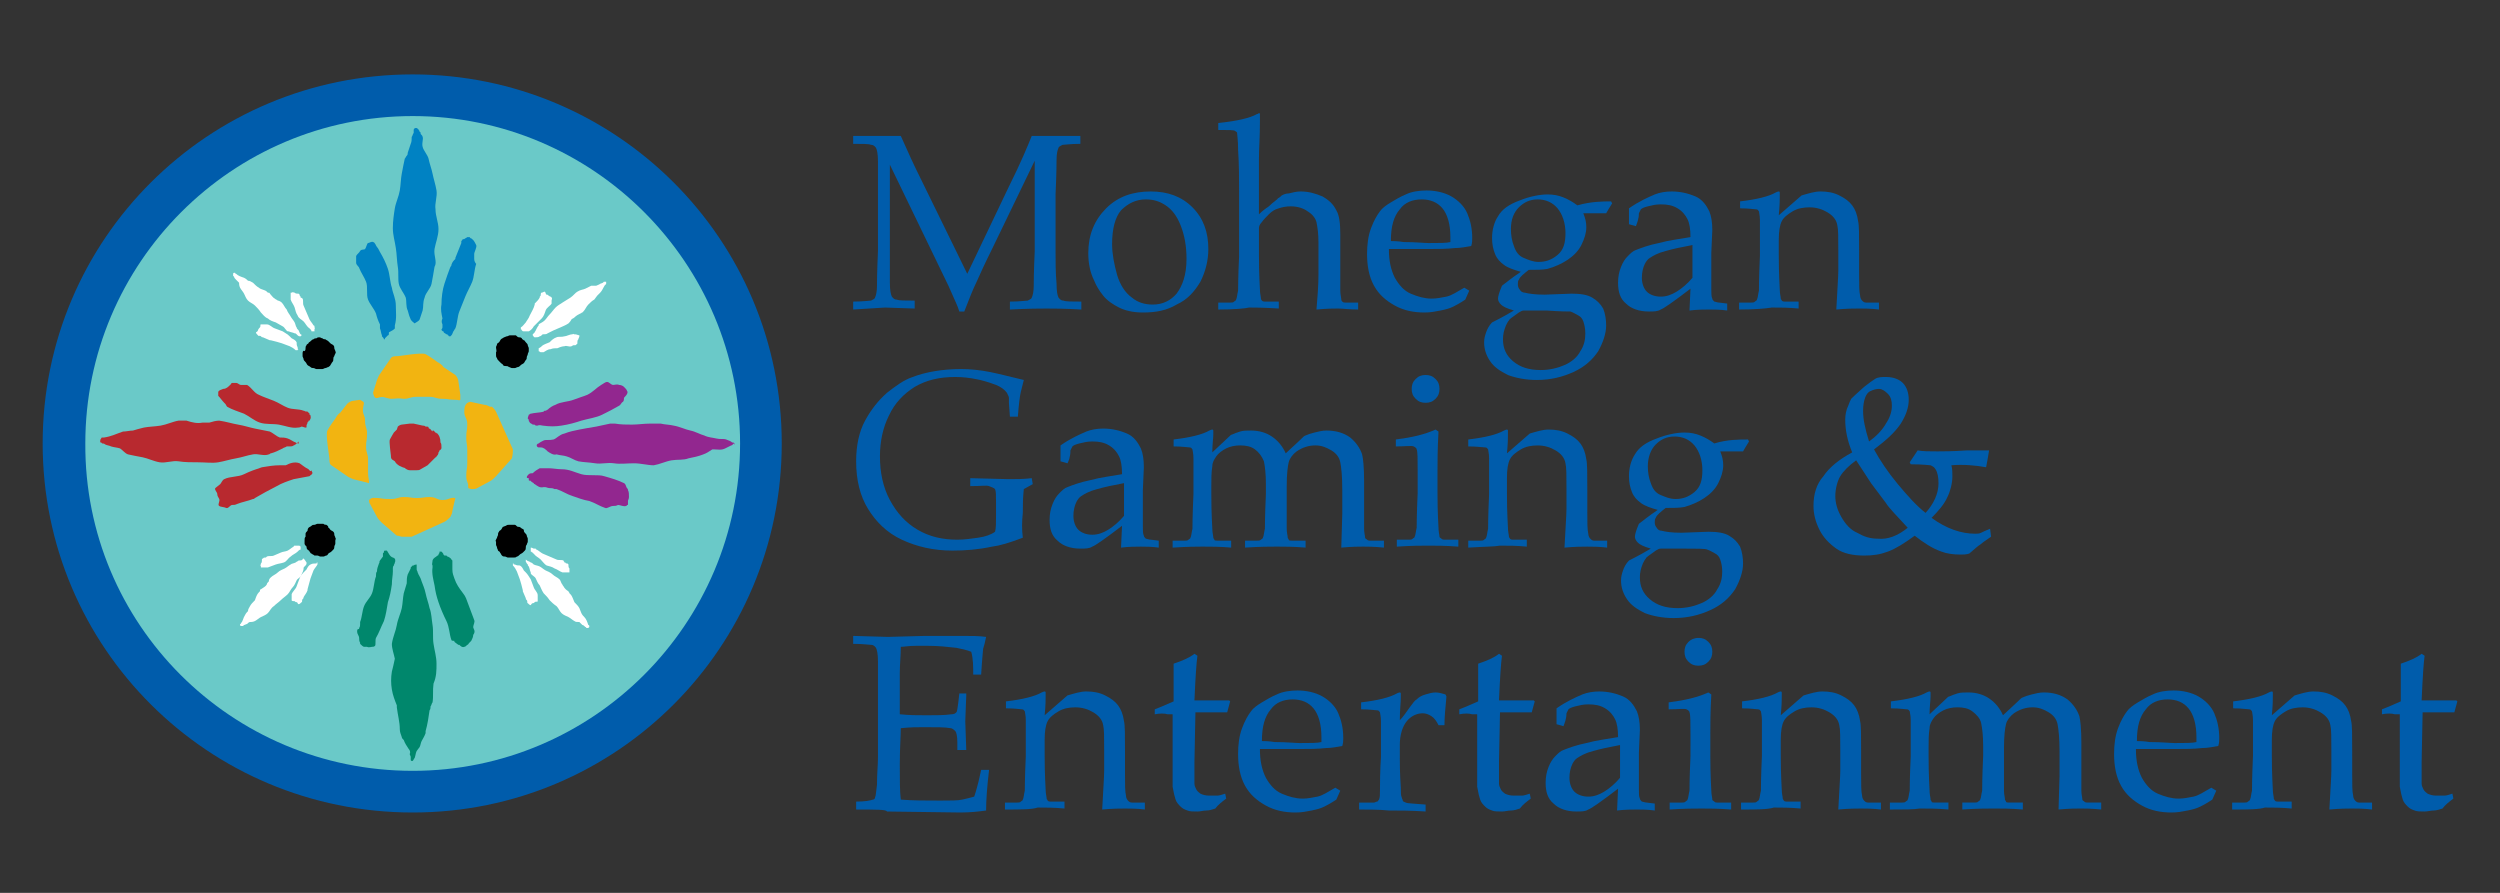 <?xml version="1.0" encoding="utf-8"?>
<!-- Generator: Adobe Illustrator 23.0.3, SVG Export Plug-In . SVG Version: 6.00 Build 0)  -->
<svg version="1.1" id="Layer_1" xmlns="http://www.w3.org/2000/svg" xmlns:xlink="http://www.w3.org/1999/xlink" x="0px" y="0px"
	 viewBox="0 0 252 90" style="enable-background:new 0 0 252 90;" xml:space="preserve">
<rect x="0" y="0" width="252" height="90" fill="#333333" stroke="none"/>
<style type="text/css">
	.st0{fill:#005CAB;}
	.st1{fill:#6AC9C8;}
	.st2{fill:#F2B411;}
	.st3{fill:#0082C3;}
	.st4{fill:#B8292F;}
	.st5{fill:#00876C;}
	.st6{fill:#92278F;}
	.st7{fill:#FFFFFF;}
</style>
<g>
	<g>
		<path class="st0" d="M86,14.5v-0.8c0.9,0,1.7,0,2.5,0c0.8,0,1.6,0,2.3,0c0.7,1.6,1.4,3.1,2,4.3l4.7,9.6l4.2-8.8
			c1.2-2.4,1.9-4.1,2.3-5.1c0.9,0,1.6,0,2.2,0c0.6,0,1.4,0,2.7,0v0.8c-1,0-1.6,0.1-1.8,0.1c-0.2,0.1-0.4,0.2-0.4,0.3
			c-0.1,0.2-0.2,0.6-0.2,1.2c0,0.2,0,1.3-0.1,3.5v5.7c0,1.1,0,2.2,0.1,3.3c0,0.8,0.1,1.2,0.2,1.4c0.1,0.1,0.2,0.3,0.5,0.3
			c0.2,0.1,0.8,0.1,1.8,0.1v0.8c-1.7-0.1-2.8-0.1-3.5-0.1c-0.6,0-1.8,0-3.7,0.1v-0.8c1,0,1.6-0.1,1.8-0.1c0.2-0.1,0.4-0.2,0.4-0.3
			c0.1-0.2,0.2-0.6,0.2-1.2c0-0.2,0-1.3,0.1-3.5v-9.1l-4.3,8.9c-0.7,1.4-1.2,2.5-1.6,3.4c-0.3,0.6-0.7,1.6-1.2,2.9h-0.5
			c-0.1-0.3-0.2-0.6-0.3-0.8l-0.8-1.8l-5.9-12.2v8.6c0,1.1,0,2.2,0,3.3c0,0.8,0.1,1.2,0.2,1.4c0.1,0.1,0.2,0.3,0.5,0.3
			c0.2,0.1,0.8,0.1,1.8,0.1v0.8l-3-0.1L86,31.2v-0.8c1,0,1.6-0.1,1.8-0.1c0.2-0.1,0.4-0.2,0.4-0.3c0.1-0.2,0.2-0.6,0.2-1.2
			c0-0.2,0-1.3,0.1-3.5v-5.7c0-1.1,0-2.2,0-3.3c0-0.8-0.1-1.2-0.2-1.4c-0.1-0.1-0.2-0.3-0.5-0.3C87.6,14.5,87,14.5,86,14.5z"/>
		<path class="st0" d="M109.7,25.5c0-1.8,0.6-3.3,1.8-4.5s2.7-1.7,4.5-1.7c1.7,0,3.1,0.5,4.2,1.6c1.1,1.1,1.6,2.5,1.6,4.2
			c0,1.2-0.3,2.3-0.8,3.3c-0.6,1-1.3,1.8-2.4,2.3c-1,0.6-2.1,0.8-3.4,0.8c-1,0-1.8-0.2-2.4-0.5s-1.2-0.7-1.6-1.2
			c-0.4-0.5-0.7-1-0.9-1.5C109.9,27.5,109.7,26.6,109.7,25.5z M112.1,24.6c0,1,0.2,2,0.5,3.1c0.3,1,0.8,1.8,1.5,2.3
			c0.6,0.5,1.3,0.7,2.1,0.7c1,0,1.8-0.4,2.4-1.1c0.6-0.8,1-1.9,1-3.5c0-1.3-0.2-2.4-0.6-3.4c-0.4-1-0.9-1.6-1.5-2
			c-0.6-0.4-1.2-0.6-2-0.6c-1,0-1.8,0.4-2.5,1.1C112.4,21.9,112.1,23.1,112.1,24.6z"/>
		<path class="st0" d="M122.8,31.2v-0.7l1.2,0c0.2,0,0.3,0,0.4-0.1s0.2-0.1,0.2-0.2c0.1-0.2,0.1-0.5,0.2-0.9c0-0.1,0-1.3,0.1-3.5
			v-6.4c0-1.4,0-2.8-0.1-4.3c0-1-0.1-1.5-0.1-1.7c0-0.1-0.1-0.1-0.2-0.2c-0.1-0.1-0.7-0.1-1.7-0.1v-0.7c1.9-0.2,3.2-0.5,3.9-0.9
			c0.1,0,0.2-0.1,0.2-0.1s0.1,0,0.1,0.1c0,0,0,0.1,0,0.2c0,0.1,0,0.1,0,0.2l0,0.4c0,1.5-0.1,2.7-0.1,3.8l0,1.9v3.6
			c0.1-0.1,0.4-0.4,1-0.8c0.5-0.5,0.9-0.7,0.9-0.8c0.2-0.1,0.3-0.2,0.4-0.3c0.2-0.1,0.4-0.2,0.7-0.2c0.4-0.1,0.8-0.2,1.2-0.2
			c0.8,0,1.5,0.2,2.2,0.5c0.7,0.4,1.1,0.8,1.4,1.4c0.3,0.5,0.4,1.3,0.4,2.4v2.2l0,1.7c0,1.1,0,1.7,0,1.8c0,0.4,0.1,0.7,0.1,0.9
			c0,0.1,0.1,0.2,0.1,0.2c0.1,0.1,0.2,0.1,0.3,0.1c0,0,0.5,0,1.3,0v0.7c-0.9,0-1.6-0.1-2-0.1c-0.4,0-1.1,0-2.2,0.1
			c0.1-1.2,0.2-2.4,0.2-3.6v-3.1c0-1-0.1-1.6-0.2-2.1c-0.1-0.4-0.4-0.8-0.9-1.1c-0.4-0.3-1-0.5-1.7-0.5c-0.5,0-0.9,0.1-1.2,0.2
			c-0.4,0.1-0.7,0.3-1,0.6c-0.3,0.3-0.5,0.5-0.8,0.9c-0.1,0.1-0.2,0.3-0.2,0.5s0,0.6,0,1.3v1.4c0,2.1,0.1,3.3,0.1,3.5
			c0,0.4,0.1,0.7,0.1,0.9c0,0.1,0.1,0.2,0.1,0.2c0.1,0.1,0.2,0.1,0.3,0.1c0.1,0,0.5,0,1.4,0v0.7c-1.5-0.1-2.5-0.1-3-0.1
			C125.5,31.1,124.4,31.2,122.8,31.2z"/>
		<path class="st0" d="M148.1,29.3l-0.4,0.9c-0.6,0.4-1,0.6-1.2,0.7c-0.4,0.2-0.8,0.3-1.3,0.4c-0.5,0.1-1,0.2-1.6,0.2
			c-1.1,0-2.1-0.2-3-0.7s-1.6-1.1-2.1-2c-0.5-0.9-0.7-2-0.7-3.2c0-0.9,0.1-1.8,0.4-2.6c0.3-0.8,0.6-1.3,0.9-1.7
			c0.2-0.3,0.6-0.6,1.1-0.9c0.5-0.3,1-0.6,1.5-0.8c0.6-0.3,1.4-0.4,2.1-0.4c0.9,0,1.8,0.2,2.5,0.6c0.7,0.4,1.3,1,1.6,1.7
			c0.3,0.7,0.5,1.5,0.5,2.5c0,0.2,0,0.5-0.1,0.8c-0.6,0.1-1.1,0.2-1.6,0.2c-0.9,0.1-1.8,0.1-2.7,0.1h-4c0,1.2,0.2,2.1,0.6,2.9
			c0.4,0.7,0.9,1.3,1.6,1.6c0.7,0.3,1.4,0.5,2.1,0.5c0.5,0,1-0.1,1.5-0.2s1.1-0.5,1.8-0.9L148.1,29.3z M140.2,24.3
			c0.2,0,0.7,0,1.3,0.1c1.2,0,2.1,0.1,2.5,0.1c1.1,0,1.8,0,2.2-0.1c0-0.2,0-0.3,0-0.5c0-1.3-0.3-2.3-0.8-2.9
			c-0.5-0.6-1.2-0.9-2.1-0.9c-0.9,0-1.7,0.3-2.2,1C140.5,21.8,140.2,22.8,140.2,24.3z"/>
		<path class="st0" d="M162.4,20.3l0.1,0.2c-0.3,0.5-0.5,0.8-0.6,1h-2.3c0.2,0.5,0.3,0.9,0.3,1.4c0,0.6-0.2,1.2-0.5,1.8
			c-0.3,0.6-0.8,1.1-1.4,1.5s-1.3,0.7-2,0.9c-0.5,0.1-1.1,0.1-1.9,0.1c-0.5,0.4-0.9,0.7-1,1c-0.1,0.1-0.1,0.3-0.1,0.5
			c0,0.2,0.1,0.4,0.2,0.5c0.1,0.2,0.3,0.3,0.5,0.3c0.4,0.1,1,0.2,2,0.2l2.7-0.1c0.9,0,1.6,0.1,2.1,0.4s0.8,0.6,1.1,1.1
			c0.2,0.5,0.3,1.1,0.3,1.7c0,0.8-0.3,1.7-0.8,2.6c-0.6,0.9-1.4,1.6-2.5,2.1s-2.3,0.8-3.7,0.8c-1.1,0-2.1-0.2-2.9-0.5
			c-0.8-0.4-1.4-0.8-1.8-1.4s-0.6-1.2-0.6-1.9c0-0.4,0.1-0.7,0.2-1c0.1-0.3,0.3-0.7,0.6-1c1-0.5,1.7-0.9,2.2-1.2
			c-0.7-0.2-1.1-0.4-1.3-0.6c-0.2-0.2-0.3-0.4-0.3-0.6c0-0.2,0.1-0.6,0.4-1.3c0.4-0.3,1-0.8,1.9-1.4c-0.7-0.2-1.3-0.4-1.7-0.7
			s-0.7-0.6-0.9-1.1c-0.2-0.5-0.3-1-0.3-1.6c0-0.8,0.2-1.6,0.6-2.2c0.4-0.7,1.1-1.2,2.2-1.6c1-0.4,2-0.6,2.8-0.6
			c0.6,0,1.1,0.1,1.6,0.3c0.5,0.2,1,0.5,1.4,0.8C160.4,20.3,161.6,20.3,162.4,20.3z M155.9,31.3c-1.2,0-2,0-2.3,0
			c-0.2,0-0.3,0.1-0.5,0.2c-0.7,0.5-1,0.7-1,0.8c-0.1,0.1-0.2,0.3-0.3,0.5c-0.2,0.5-0.3,0.9-0.3,1.4c0,0.9,0.3,1.6,1,2.2
			s1.6,0.9,2.8,0.9c0.9,0,1.7-0.2,2.4-0.5c0.7-0.3,1.3-0.8,1.6-1.4c0.4-0.6,0.5-1.2,0.5-1.8c0-0.5-0.1-0.9-0.2-1.2s-0.3-0.5-0.5-0.6
			s-0.5-0.3-0.8-0.4C158.1,31.4,157.3,31.4,155.9,31.3z M152.3,23.1c0,0.6,0.1,1.2,0.3,1.7c0.2,0.6,0.5,1,1,1.2s0.9,0.4,1.5,0.4
			c0.7,0,1.3-0.2,1.9-0.7s0.8-1.2,0.8-2.2c0-1-0.3-1.9-0.8-2.5c-0.5-0.6-1.2-0.9-2-0.9c-0.8,0-1.4,0.3-1.9,0.8
			S152.3,22.1,152.3,23.1z"/>
		<path class="st0" d="M164.9,22.8l-0.7-0.2c0-0.2,0-0.4,0-0.8c0-0.3,0-0.6,0-0.8c1-0.7,1.9-1.1,2.6-1.4c0.5-0.2,1.1-0.3,1.7-0.3
			c0.9,0,1.7,0.2,2.4,0.5s1.1,0.9,1.4,1.5c0.2,0.5,0.3,1.1,0.3,1.9l-0.1,2.3v3.7c0,0.4,0,0.7,0.1,0.9c0,0.1,0.1,0.2,0.2,0.3
			c0.1,0,0.3,0.1,0.5,0.1l0.8,0.1v0.7c-0.7-0.1-1.3-0.1-1.8-0.1c-0.5,0-1.2,0-2,0.1l0.1-2.2c-1.7,1.3-2.7,2-3,2.1
			c-0.3,0.2-0.7,0.2-1.2,0.2c-1,0-1.8-0.3-2.3-0.8c-0.6-0.5-0.8-1.2-0.8-2.1c0-0.6,0.1-1.1,0.3-1.6c0.2-0.5,0.4-0.8,0.7-1.1
			c0.3-0.3,0.5-0.5,0.8-0.6c0.5-0.2,1.3-0.5,2.3-0.7c1.1-0.3,2.1-0.4,3.2-0.6c0-0.8-0.1-1.4-0.3-1.8c-0.2-0.4-0.5-0.8-1-1.1
			c-0.5-0.3-1-0.4-1.7-0.4c-0.5,0-0.9,0.1-1.3,0.2s-0.6,0.2-0.7,0.3l-0.2,0.4C165.2,22.1,165,22.5,164.9,22.8z M170.6,24.7
			c-1.1,0.2-2,0.4-2.7,0.6c-0.8,0.2-1.3,0.5-1.6,0.7c-0.2,0.1-0.4,0.4-0.5,0.6c-0.2,0.4-0.3,0.9-0.3,1.4c0,0.6,0.2,1.1,0.5,1.4
			c0.3,0.3,0.8,0.5,1.4,0.5c0.6,0,1.1-0.2,1.6-0.5s1.1-0.8,1.6-1.4V24.7z"/>
		<path class="st0" d="M175.3,31.2v-0.7l1.2,0c0.2,0,0.3,0,0.4-0.1c0.1-0.1,0.2-0.1,0.2-0.2c0.1-0.2,0.1-0.5,0.2-0.9
			c0-0.1,0-1.3,0.1-3.5v-1.5c0-0.7,0-1.4,0-2.1c0-0.5-0.1-0.8-0.1-0.9c-0.1-0.1-0.1-0.2-0.3-0.2s-0.7-0.1-1.6-0.1v-0.7
			c1.7-0.2,2.9-0.5,3.6-0.9c0.2-0.1,0.3-0.1,0.3-0.1s0.1,0,0.1,0.1c0,0,0,0.1,0,0.2c0,0.1,0,0.1,0,0.2c0,0.3,0,0.9-0.1,1.9l2.3-2
			c0.7-0.2,1.3-0.4,1.9-0.4c0.7,0,1.3,0.1,1.9,0.4c0.6,0.3,1,0.6,1.3,1c0.3,0.4,0.5,0.9,0.6,1.6c0.1,0.4,0.1,1.4,0.1,3.1v2.2
			c0,1.1,0,1.8,0.1,2.2c0,0.2,0.1,0.4,0.2,0.5c0.1,0.1,0.2,0.2,0.4,0.2l1.3,0v0.7c-0.8-0.1-1.5-0.1-2-0.1c-0.5,0-1.2,0-2.3,0.1
			c0.1-2,0.2-3.3,0.2-3.9v-2.1c0-1.3,0-2.1-0.1-2.5c-0.1-0.6-0.5-1-1-1.3c-0.5-0.3-1.1-0.5-1.8-0.5c-0.6,0-1.2,0.1-1.7,0.4
			c-0.5,0.3-0.9,0.6-1.1,1s-0.3,1-0.3,1.9v1.5c0,2.1,0.1,3.3,0.1,3.5c0,0.4,0.1,0.7,0.1,0.9c0,0.1,0.1,0.1,0.1,0.2
			c0.1,0.1,0.2,0.1,0.3,0.1c0,0,0.5,0,1.4,0v0.7c-1-0.1-1.9-0.1-2.7-0.1C178,31.1,176.9,31.2,175.3,31.2z"/>
	</g>
</g>
<g>
	<g>
		<path class="st0" d="M103.1,54.2c-1.3,0.5-2.3,0.8-3.1,0.9c-1.4,0.3-2.7,0.4-4,0.4c-1.9,0-3.6-0.4-5.1-1.1
			c-1.5-0.7-2.6-1.8-3.4-3.1c-0.8-1.3-1.2-2.9-1.2-4.8c0-1.6,0.3-3,0.9-4.1s1.3-2,2.2-2.8c0.9-0.7,1.7-1.3,2.6-1.6
			c1.3-0.5,3-0.8,4.9-0.8c0.9,0,1.9,0.1,2.9,0.3c1,0.2,2.1,0.5,3.4,0.8c-0.1,0.4-0.2,0.8-0.3,1.2c-0.1,0.4-0.2,1.2-0.3,2.5h-0.8
			l-0.1-1.4c0-0.2,0-0.4,0-0.5c0-0.1-0.1-0.3-0.2-0.5c-0.2-0.3-0.6-0.6-1.1-0.8c-0.8-0.3-1.5-0.5-2.1-0.6c-0.5-0.1-1.2-0.2-2-0.2
			c-1.6,0-2.9,0.3-4.1,1c-1.1,0.7-2,1.6-2.6,2.9c-0.6,1.2-0.9,2.6-0.9,4.1c0,1.6,0.3,3.1,1,4.4c0.7,1.3,1.6,2.3,2.8,3
			c1.2,0.7,2.5,1,4,1c0.7,0,1.4-0.1,2.1-0.2s1.3-0.3,1.7-0.6c0.1-0.3,0.1-0.9,0.1-1.6v-1.4c0-0.7,0-1.1-0.1-1.3
			c-0.1-0.1-0.3-0.2-0.6-0.3S99,49,97.8,49v-0.8l3.9,0.1c0.7,0,1.5,0,2.3-0.1l0.1,0.6l-0.9,0.5c-0.1,0.9-0.1,1.7-0.1,2.4
			C103,52.6,103,53.4,103.1,54.2z"/>
		<path class="st0" d="M107.6,46.7l-0.7-0.2c0-0.2,0-0.4,0-0.8c0-0.3,0-0.6,0-0.8c1-0.7,1.9-1.1,2.6-1.4c0.5-0.2,1.1-0.3,1.7-0.3
			c0.9,0,1.7,0.2,2.4,0.5s1.1,0.9,1.4,1.5c0.2,0.5,0.3,1.1,0.3,1.9l-0.1,2.3v3.7c0,0.4,0,0.7,0.1,0.9c0,0.1,0.1,0.2,0.2,0.3
			c0.1,0,0.3,0.1,0.5,0.1l0.8,0.1v0.7c-0.7-0.1-1.3-0.1-1.8-0.1c-0.5,0-1.2,0-2,0.1l0.1-2.2c-1.7,1.3-2.7,2-3,2.1
			c-0.3,0.2-0.7,0.2-1.2,0.2c-1,0-1.8-0.3-2.3-0.8c-0.6-0.5-0.8-1.2-0.8-2.1c0-0.6,0.1-1.1,0.3-1.6c0.2-0.5,0.4-0.8,0.7-1.1
			c0.3-0.3,0.5-0.5,0.8-0.6c0.5-0.2,1.3-0.5,2.3-0.7c1.1-0.3,2.1-0.4,3.2-0.6c0-0.8-0.1-1.4-0.3-1.8c-0.2-0.4-0.5-0.8-1-1.1
			c-0.5-0.3-1-0.4-1.7-0.4c-0.5,0-0.9,0.1-1.3,0.2s-0.6,0.2-0.7,0.3l-0.2,0.4C107.9,46.1,107.7,46.5,107.6,46.7z M113.3,48.7
			c-1.1,0.2-2,0.4-2.7,0.6c-0.8,0.2-1.3,0.5-1.6,0.7c-0.2,0.1-0.4,0.4-0.5,0.6c-0.2,0.4-0.3,0.9-0.3,1.4c0,0.6,0.2,1.1,0.5,1.4
			c0.3,0.3,0.8,0.5,1.4,0.5c0.6,0,1.1-0.2,1.6-0.5s1.1-0.8,1.6-1.4V48.7z"/>
		<path class="st0" d="M118.2,55.2v-0.7l1.2,0c0.2,0,0.3,0,0.4-0.1c0.1-0.1,0.2-0.1,0.2-0.2c0.1-0.2,0.1-0.5,0.2-0.9
			c0-0.1,0-1.3,0.1-3.5v-1.5c0-0.7,0-1.4,0-2.1c0-0.5-0.1-0.8-0.1-0.9c-0.1-0.1-0.1-0.2-0.3-0.2s-0.7-0.1-1.6-0.1v-0.7
			c1.7-0.2,2.9-0.5,3.6-0.9c0.2-0.1,0.3-0.1,0.3-0.1s0.1,0,0.1,0.1c0,0,0,0.1,0,0.2c0,0.1,0,0.1,0,0.2c0,0.4-0.1,1-0.1,1.8l1.6-1.5
			c0.2-0.2,0.3-0.3,0.4-0.3c0.2-0.1,0.5-0.2,0.8-0.3s0.7-0.1,1.1-0.1c0.8,0,1.5,0.2,2.1,0.6s1.1,1,1.4,1.7l1.4-1.3
			c0.3-0.3,0.5-0.5,0.6-0.5c0.2-0.1,0.5-0.2,0.9-0.3c0.4-0.1,0.8-0.2,1.2-0.2c0.9,0,1.7,0.2,2.4,0.7c0.6,0.5,1,1.1,1.2,1.7
			c0.1,0.4,0.2,1.3,0.2,2.7v1.3l0,1.7c0,1,0,1.6,0,1.8c0,0.4,0.1,0.7,0.1,0.9c0,0.1,0.1,0.1,0.2,0.2c0.1,0.1,0.2,0.1,0.3,0.1
			c0,0,0.5,0,1.4,0v0.7c-1-0.1-1.7-0.1-2.1-0.1c-0.4,0-1.1,0-2.2,0.1l0.1-3.4l0-1.3v-1.1c0-1.4-0.1-2.3-0.2-2.8
			c-0.1-0.5-0.4-0.9-0.9-1.2c-0.5-0.3-1-0.5-1.6-0.5c-0.7,0-1.3,0.2-1.9,0.6c-0.4,0.3-0.7,0.7-0.8,1.1c-0.1,0.4-0.2,1.2-0.2,2.4v0.8
			l0,1.7c0,1,0,1.6,0,1.8c0,0.4,0.1,0.7,0.1,0.9c0,0.1,0.1,0.1,0.1,0.2s0.2,0.1,0.3,0.1c0.1,0,0.5,0,1.4,0v0.7
			c-1.2-0.1-2.2-0.1-2.9-0.1c-0.6,0-1.7,0-3.2,0.1v-0.7l1.2,0c0.2,0,0.3,0,0.4-0.1c0.1-0.1,0.2-0.1,0.2-0.2c0.1-0.2,0.1-0.5,0.2-0.9
			c0-0.1,0-1.3,0.1-3.5v-1c0-1.1-0.1-1.8-0.2-2.3c-0.2-0.5-0.5-0.9-0.9-1.2s-0.9-0.4-1.5-0.4c-0.5,0-1,0.1-1.4,0.3
			c-0.4,0.2-0.8,0.5-1,0.8c-0.2,0.3-0.4,0.6-0.4,1c-0.1,0.6-0.1,1.3-0.1,2v0.8c0,2.1,0.1,3.3,0.1,3.5c0,0.4,0.1,0.7,0.1,0.9
			c0,0.1,0.1,0.1,0.1,0.2s0.2,0.1,0.3,0.1c0,0,0.5,0,1.4,0v0.7c-1.1-0.1-2.1-0.1-2.9-0.1C120.7,55.1,119.7,55.1,118.2,55.2z"/>
		<path class="st0" d="M140.7,45v-0.7c1.6-0.2,2.9-0.5,4-1l0.3,0.2c-0.1,1.8-0.1,3.1-0.1,4v2.2c0,2.1,0.1,3.3,0.1,3.5
			c0,0.4,0.1,0.7,0.1,0.9c0,0.1,0.1,0.1,0.2,0.2c0.1,0.1,0.2,0.1,0.3,0.1c0,0,0.5,0,1.4,0v0.7c-1.3-0.1-2.3-0.1-3-0.1
			c-0.7,0-1.7,0-3.2,0.1v-0.7l1.2,0c0.2,0,0.3,0,0.4-0.1c0.1-0.1,0.2-0.1,0.2-0.2c0.1-0.2,0.1-0.5,0.2-0.9c0-0.1,0-1.3,0.1-3.5v-2.2
			c0-1.2,0-2-0.1-2.2c0-0.1-0.1-0.2-0.3-0.3S141.7,45,140.7,45z M143.7,37.8c0.4,0,0.7,0.1,1,0.4s0.4,0.6,0.4,1c0,0.4-0.1,0.7-0.4,1
			c-0.3,0.3-0.6,0.4-1,0.4c-0.4,0-0.7-0.1-1-0.4s-0.4-0.6-0.4-1c0-0.4,0.1-0.7,0.4-1S143.3,37.8,143.7,37.8z"/>
		<path class="st0" d="M148,55.2v-0.7l1.2,0c0.2,0,0.3,0,0.4-0.1c0.1-0.1,0.2-0.1,0.2-0.2c0.1-0.2,0.1-0.5,0.2-0.9
			c0-0.1,0-1.3,0.1-3.5v-1.5c0-0.7,0-1.4,0-2.1c0-0.5-0.1-0.8-0.1-0.9c-0.1-0.1-0.1-0.2-0.3-0.2S148.9,45,148,45v-0.7
			c1.7-0.2,2.9-0.5,3.6-0.9c0.2-0.1,0.3-0.1,0.3-0.1s0.1,0,0.1,0.1c0,0,0,0.1,0,0.2c0,0.1,0,0.1,0,0.2c0,0.3,0,0.9-0.1,1.9l2.3-2
			c0.7-0.2,1.3-0.4,1.9-0.4c0.7,0,1.3,0.1,1.9,0.4c0.6,0.3,1,0.6,1.3,1c0.3,0.4,0.5,0.9,0.6,1.6c0.1,0.4,0.1,1.4,0.1,3.1v2.2
			c0,1.1,0,1.8,0.1,2.2c0,0.2,0.1,0.4,0.2,0.5c0.1,0.1,0.2,0.2,0.4,0.2l1.3,0v0.7c-0.8-0.1-1.5-0.1-2-0.1c-0.5,0-1.2,0-2.3,0.1
			c0.1-2,0.2-3.3,0.2-3.9v-2.1c0-1.3,0-2.1-0.1-2.5c-0.1-0.6-0.5-1-1-1.3c-0.5-0.3-1.1-0.5-1.8-0.5c-0.6,0-1.2,0.1-1.7,0.4
			c-0.5,0.3-0.9,0.6-1.1,1s-0.3,1-0.3,1.9v1.5c0,2.1,0.1,3.3,0.1,3.5c0,0.4,0.1,0.7,0.1,0.9c0,0.1,0.1,0.1,0.1,0.2
			c0.1,0.1,0.2,0.1,0.3,0.1c0,0,0.5,0,1.4,0v0.7c-1-0.1-1.9-0.1-2.7-0.1C150.7,55.1,149.6,55.1,148,55.2z"/>
		<path class="st0" d="M176.2,44.3l0.1,0.2c-0.3,0.5-0.5,0.8-0.6,1h-2.3c0.2,0.5,0.3,0.9,0.3,1.4c0,0.6-0.2,1.2-0.5,1.8
			c-0.3,0.6-0.8,1.1-1.4,1.5s-1.3,0.7-2,0.9c-0.5,0.1-1.1,0.1-1.9,0.1c-0.5,0.4-0.9,0.7-1,1c-0.1,0.1-0.1,0.3-0.1,0.5
			c0,0.2,0.1,0.4,0.2,0.5c0.1,0.2,0.3,0.3,0.5,0.3c0.4,0.1,1,0.2,2,0.2l2.7-0.1c0.9,0,1.6,0.1,2.1,0.4s0.8,0.6,1.1,1.1
			c0.2,0.5,0.3,1.1,0.3,1.7c0,0.8-0.3,1.7-0.8,2.6c-0.6,0.9-1.4,1.6-2.5,2.1s-2.3,0.8-3.7,0.8c-1.1,0-2.1-0.2-2.9-0.5
			c-0.8-0.4-1.4-0.8-1.8-1.4s-0.6-1.2-0.6-1.9c0-0.4,0.1-0.7,0.2-1c0.1-0.3,0.3-0.7,0.6-1c1-0.5,1.7-0.9,2.2-1.2
			c-0.7-0.2-1.1-0.4-1.3-0.6c-0.2-0.2-0.3-0.4-0.3-0.6c0-0.2,0.1-0.6,0.4-1.3c0.4-0.3,1-0.8,1.9-1.4c-0.7-0.2-1.3-0.4-1.7-0.7
			s-0.7-0.6-0.9-1.1c-0.2-0.5-0.3-1-0.3-1.6c0-0.8,0.2-1.6,0.6-2.2c0.4-0.7,1.1-1.2,2.2-1.6c1-0.4,2-0.6,2.8-0.6
			c0.6,0,1.1,0.1,1.6,0.3c0.5,0.2,1,0.5,1.4,0.8C174.1,44.3,175.3,44.3,176.2,44.3z M169.7,55.3c-1.2,0-2,0-2.3,0
			c-0.2,0-0.3,0.1-0.5,0.2c-0.7,0.5-1,0.7-1,0.8c-0.1,0.1-0.2,0.3-0.3,0.5c-0.2,0.5-0.3,0.9-0.3,1.4c0,0.9,0.3,1.6,1,2.2
			s1.6,0.9,2.8,0.9c0.9,0,1.7-0.2,2.4-0.5c0.7-0.3,1.3-0.8,1.6-1.4c0.4-0.6,0.5-1.2,0.5-1.8c0-0.5-0.1-0.9-0.2-1.2s-0.3-0.5-0.5-0.6
			s-0.5-0.3-0.8-0.4C171.9,55.3,171.1,55.3,169.7,55.3z M166.1,47c0,0.6,0.1,1.2,0.3,1.7c0.2,0.6,0.5,1,1,1.2s0.9,0.4,1.5,0.4
			c0.7,0,1.3-0.2,1.9-0.7s0.8-1.2,0.8-2.2c0-1-0.3-1.9-0.8-2.5c-0.5-0.6-1.2-0.9-2-0.9c-0.8,0-1.4,0.3-1.9,0.8S166.1,46.1,166.1,47z
			"/>
	</g>
</g>
<path class="st0" d="M200.7,54.1c-0.6,0.4-1,0.7-1.1,0.8c-0.2,0.1-0.5,0.4-1.1,0.9c-0.3,0.1-0.6,0.1-0.9,0.1c-0.7,0-1.4-0.1-1.9-0.3
	c-0.9-0.3-1.8-0.9-2.7-1.6c-1.1,0.8-1.9,1.3-2.7,1.6s-1.5,0.4-2.4,0.4c-1.1,0-2.1-0.2-2.8-0.7s-1.3-1.1-1.7-1.9
	c-0.4-0.8-0.6-1.6-0.6-2.4c0-1.2,0.3-2.2,1-3c0.6-0.9,1.6-1.7,2.9-2.4c-0.5-1.2-0.7-2.3-0.7-3.3c0-0.5,0.1-1,0.3-1.4
	c0.1-0.3,0.2-0.5,0.3-0.7c0.1-0.1,0.5-0.5,1.3-1.2c0.5-0.4,0.8-0.6,1.1-0.8c0.3-0.2,0.7-0.2,1.1-0.2c0.7,0,1.3,0.2,1.7,0.6
	c0.4,0.4,0.6,1,0.6,1.7c0,0.8-0.3,1.6-0.8,2.4c-0.6,0.9-1.5,1.7-2.7,2.6c0.6,1.1,1.4,2.3,2.4,3.5c1,1.2,1.9,2.2,2.8,2.9
	c0.8-0.9,1.3-1.9,1.3-3c0-0.6-0.1-1.1-0.3-1.4c-0.1-0.2-0.3-0.3-0.5-0.4c-0.1,0-0.8-0.1-2-0.1l-0.1-0.2l0.8-1.2
	c0.5,0.1,1.2,0.1,2,0.1c0.5,0,1.5,0,3-0.1c0.4,0,1.2,0,2.2,0c-0.1,0.6-0.2,1.2-0.3,1.7c-1.1-0.2-2.3-0.3-3.5-0.2
	c0.1,0.4,0.1,0.7,0.1,1.1c0,0.7-0.2,1.5-0.5,2.1c-0.3,0.7-0.9,1.4-1.6,2.1c1.5,1.1,3,1.6,4.4,1.6c0.2,0,0.4,0,0.6-0.1
	s0.4-0.2,0.9-0.4L200.7,54.1z M192.3,53.2c-1.1-1.2-1.9-2-2.2-2.5c-0.5-0.7-1-1.3-1.5-2c-0.4-0.6-0.9-1.4-1.5-2.3
	c-0.7,0.5-1.3,1.1-1.6,1.6S185,49.3,185,50c0,0.7,0.2,1.4,0.6,2.1s0.9,1.3,1.6,1.6c0.7,0.4,1.3,0.6,2.1,0.6
	C190.3,54.4,191.3,54,192.3,53.2z M188.4,44.5c0.7-0.5,1.3-1.1,1.7-1.8c0.4-0.6,0.6-1.2,0.6-1.8c0-0.5-0.1-0.9-0.4-1.2
	c-0.3-0.3-0.6-0.5-0.9-0.5c-0.3,0-0.6,0.1-0.8,0.2c-0.3,0.1-0.5,0.4-0.6,0.7c-0.1,0.3-0.2,0.7-0.2,1.3
	C187.8,42.3,188,43.2,188.4,44.5z"/>
<path class="st0" d="M86.3,81.6v-0.8c0.9,0,1.4-0.1,1.7-0.2c0.1,0,0.2-0.1,0.2-0.2c0.1-0.2,0.1-0.6,0.2-1.3c0-1.1,0.1-2,0.1-2.8V70
	c0-1.1,0-2.2,0-3.3c0-0.8-0.1-1.2-0.2-1.4c-0.1-0.1-0.2-0.3-0.5-0.3C87.6,65,87,64.9,86,64.9v-0.8l3.5,0.1l3.7-0.1
	c1.8,0,3.1,0,3.9,0c0.8,0,1.6,0,2.3,0.1c-0.1,0.5-0.2,0.9-0.3,1.2c0,0.1-0.1,0.9-0.2,2.6h-0.8c0-0.8,0-1.6-0.2-2.3
	c-0.5-0.2-1-0.3-1.5-0.4c-0.9-0.1-1.8-0.2-2.8-0.2c-0.2,0-0.6,0-1.3,0c-0.7,0-1.2,0.1-1.5,0.1c0,0.9-0.1,1.8-0.1,2.6l0,4.2
	c1,0.1,1.8,0.1,2.7,0.1c1,0,1.8,0,2.5-0.1c0.3,0,0.4-0.1,0.5-0.2s0.1-0.4,0.2-1l0.1-0.9h0.7v0.2l-0.1,2.6l0.1,2.9h-0.9l0-0.8
	c0-0.6-0.1-1-0.2-1.1c-0.1-0.1-0.3-0.3-0.5-0.3c-0.5-0.1-1.4-0.1-2.7-0.1c-0.6,0-1.3,0-2.3,0.1c0,0.8-0.1,2-0.1,3.7
	c0,1.5,0,2.7,0.1,3.5c1.2,0.1,2.5,0.1,4,0.1c1,0,1.8,0,2.2-0.1c0.4-0.1,0.9-0.2,1.2-0.3c0.1-0.3,0.2-0.6,0.3-1
	c0.2-0.7,0.3-1.3,0.4-1.7h0.8c-0.2,1.7-0.3,3-0.3,4.1c-0.7,0.1-1.6,0.2-2.6,0.2l-7.4-0.1C89.4,81.6,88.3,81.6,86.3,81.6z"/>
<path class="st0" d="M101.3,81.6v-0.7l1.2,0c0.2,0,0.3,0,0.4-0.1c0.1-0.1,0.2-0.1,0.2-0.2c0.1-0.2,0.1-0.5,0.2-0.9
	c0-0.1,0-1.3,0.1-3.5v-1.5c0-0.7,0-1.4,0-2.1c0-0.5-0.1-0.8-0.1-0.9c-0.1-0.1-0.1-0.2-0.3-0.2c-0.1,0-0.7-0.1-1.6-0.1v-0.7
	c1.7-0.2,2.9-0.5,3.6-0.9c0.2-0.1,0.3-0.1,0.3-0.1s0.1,0,0.1,0.1c0,0,0,0.1,0,0.2c0,0.1,0,0.1,0,0.2c0,0.3,0,0.9-0.1,1.9l2.3-2
	c0.7-0.2,1.3-0.4,1.9-0.4c0.7,0,1.3,0.1,1.9,0.4c0.6,0.3,1,0.6,1.3,1c0.3,0.4,0.5,0.9,0.6,1.6c0.1,0.4,0.1,1.4,0.1,3.1V78
	c0,1.1,0,1.8,0.1,2.2c0,0.2,0.1,0.4,0.2,0.5c0.1,0.1,0.2,0.2,0.4,0.2l1.3,0v0.7c-0.8-0.1-1.5-0.1-2-0.1c-0.5,0-1.2,0-2.3,0.1
	c0.1-2,0.2-3.3,0.2-3.9v-2.1c0-1.3,0-2.1-0.1-2.5c-0.1-0.6-0.5-1-1-1.3c-0.5-0.3-1.1-0.5-1.8-0.5c-0.6,0-1.2,0.1-1.7,0.4
	c-0.5,0.3-0.9,0.6-1.1,1s-0.3,1-0.3,1.9v1.5c0,2.1,0.1,3.3,0.1,3.5c0,0.4,0.1,0.7,0.1,0.9c0,0.1,0.1,0.1,0.1,0.2
	c0.1,0.1,0.2,0.1,0.3,0.1c0,0,0.5,0,1.4,0v0.7c-1-0.1-1.9-0.1-2.7-0.1C104,81.6,102.9,81.6,101.3,81.6z"/>
<path class="st0" d="M116.4,72v-0.5c0.8-0.3,1.4-0.6,1.9-0.8c0-2,0-3.2,0-3.8c0.9-0.3,1.6-0.6,2.1-1l0.3,0.2
	c-0.1,0.7-0.2,2.2-0.3,4.5c0.7,0,1.1,0,1.2,0c0.1,0,0.5,0,1.3,0c0.4,0,0.7,0,1,0l0.1,0.1l-0.3,1.1c-0.5,0-1,0-1.4,0
	c-0.4,0-1,0-1.8,0l-0.1,5c0,1.2,0,2,0,2.2c0,0.2,0.1,0.4,0.2,0.6c0.1,0.2,0.3,0.3,0.4,0.4c0.2,0.1,0.5,0.2,0.9,0.2
	c0.3,0,0.6,0,0.8,0c0.2,0,0.5-0.1,0.8-0.2l0.1,0.5c-0.4,0.3-0.8,0.6-1.1,1c-0.3,0.1-0.6,0.2-0.9,0.2c-0.3,0-0.6,0.1-0.9,0.1
	c-0.4,0-0.8,0-1-0.1c-0.3-0.1-0.5-0.2-0.7-0.4s-0.4-0.4-0.5-0.7s-0.2-0.7-0.3-1.3c0-0.6,0-1.2,0-1.8c0-0.1,0-0.3,0-0.4v-5.1h-0.5
	C117.4,71.9,116.9,71.9,116.4,72z"/>
<path class="st0" d="M135.1,79.7l-0.4,0.9c-0.6,0.4-1,0.6-1.2,0.7c-0.4,0.2-0.8,0.3-1.3,0.4c-0.5,0.1-1,0.2-1.6,0.2
	c-1.1,0-2.1-0.2-3-0.7s-1.6-1.1-2.1-2c-0.5-0.9-0.7-2-0.7-3.2c0-0.9,0.1-1.8,0.4-2.6c0.3-0.8,0.6-1.3,0.9-1.7
	c0.2-0.3,0.6-0.6,1.1-0.9c0.5-0.3,1-0.6,1.5-0.8c0.6-0.3,1.4-0.4,2.1-0.4c0.9,0,1.8,0.2,2.5,0.6c0.7,0.4,1.3,1,1.6,1.7
	c0.3,0.7,0.5,1.5,0.5,2.5c0,0.2,0,0.5-0.1,0.8c-0.6,0.1-1.1,0.2-1.6,0.2c-0.9,0.1-1.8,0.1-2.7,0.1h-4c0,1.2,0.2,2.1,0.6,2.9
	c0.4,0.7,0.9,1.3,1.6,1.6c0.7,0.3,1.4,0.5,2.1,0.5c0.5,0,1-0.1,1.5-0.2s1.1-0.5,1.8-0.9L135.1,79.7z M127.2,74.7
	c0.2,0,0.7,0,1.3,0.1c1.2,0,2.1,0.1,2.5,0.1c1.1,0,1.8,0,2.2-0.1c0-0.2,0-0.3,0-0.5c0-1.3-0.3-2.3-0.8-2.9c-0.5-0.6-1.2-0.9-2.1-0.9
	c-0.9,0-1.7,0.3-2.2,1C127.5,72.2,127.2,73.2,127.2,74.7z"/>
<path class="st0" d="M137,81.6v-0.7c0.9,0,1.4,0,1.5,0c0.1,0,0.2-0.1,0.3-0.1s0.1-0.1,0.2-0.2c0.1-0.2,0.1-0.5,0.1-0.9
	c0-2.2,0.1-3.3,0.1-3.4v-1.5c0-0.7,0-1.4,0-2.1c0-0.5-0.1-0.8-0.1-0.9c-0.1-0.1-0.1-0.2-0.3-0.2s-0.7-0.1-1.6-0.1v-0.7
	c1.7-0.2,2.9-0.5,3.6-0.9c0.2-0.1,0.3-0.1,0.3-0.1s0.1,0,0.1,0.1c0,0,0,0.1,0,0.2c0,0.1,0,0.1,0,0.2c0,0.5-0.1,1.3-0.1,2.3
	c0.4-0.4,0.7-0.9,1-1.3c0.3-0.4,0.5-0.7,0.7-0.8c0.2-0.2,0.5-0.4,0.9-0.5c0.3-0.1,0.7-0.2,1-0.2c0.3,0,0.7,0.1,1,0.2l0.1,0.2
	c-0.1,1.1-0.2,2.1-0.2,2.9h-0.6c-0.2-0.4-0.4-0.7-0.7-0.9c-0.3-0.2-0.6-0.3-0.9-0.3c-0.6,0-1.2,0.3-1.6,0.8s-0.7,1.3-0.7,2.4v1.3
	c0,0.5,0,1.5,0.1,3c0,0.5,0,0.8,0.1,1c0,0.1,0.1,0.2,0.1,0.3s0.1,0.1,0.3,0.2c0.2,0.1,0.9,0.1,2,0.2v0.7c-1.4-0.1-2.7-0.1-3.7-0.1
	C139,81.6,138,81.6,137,81.6z"/>
<path class="st0" d="M147.1,72v-0.5c0.8-0.3,1.4-0.6,1.9-0.8c0-2,0-3.2,0-3.8c0.9-0.3,1.6-0.6,2.1-1l0.3,0.2
	c-0.1,0.7-0.2,2.2-0.3,4.5c0.7,0,1.1,0,1.2,0c0.1,0,0.5,0,1.3,0c0.4,0,0.7,0,1,0l0.1,0.1l-0.3,1.1c-0.5,0-1,0-1.4,0
	c-0.4,0-1,0-1.8,0l-0.1,5c0,1.2,0,2,0,2.2c0,0.2,0.1,0.4,0.2,0.6c0.1,0.2,0.3,0.3,0.4,0.4c0.2,0.1,0.5,0.2,0.9,0.2
	c0.3,0,0.6,0,0.8,0c0.2,0,0.5-0.1,0.8-0.2l0.1,0.5c-0.4,0.3-0.8,0.6-1.1,1c-0.3,0.1-0.6,0.2-0.9,0.2c-0.3,0-0.6,0.1-0.9,0.1
	c-0.4,0-0.8,0-1-0.1c-0.3-0.1-0.5-0.2-0.7-0.4s-0.4-0.4-0.5-0.7s-0.2-0.7-0.3-1.3c0-0.6,0-1.2,0-1.8c0-0.1,0-0.3,0-0.4v-5.1h-0.5
	C148.1,71.9,147.6,71.9,147.1,72z"/>
<path class="st0" d="M157.6,73.2l-0.7-0.2c0-0.2,0-0.4,0-0.8c0-0.3,0-0.6,0-0.8c1-0.7,1.9-1.1,2.6-1.4c0.5-0.2,1.1-0.3,1.7-0.3
	c0.9,0,1.7,0.2,2.4,0.5s1.1,0.9,1.4,1.5c0.2,0.5,0.3,1.1,0.3,1.9l-0.1,2.3v3.7c0,0.4,0,0.7,0.1,0.9c0,0.1,0.1,0.2,0.2,0.3
	c0.1,0,0.3,0.1,0.5,0.1l0.8,0.1v0.7c-0.7-0.1-1.3-0.1-1.8-0.1c-0.5,0-1.2,0-2,0.1l0.1-2.2c-1.7,1.3-2.7,2-3,2.1
	c-0.3,0.2-0.7,0.2-1.2,0.2c-1,0-1.8-0.3-2.3-0.8c-0.6-0.5-0.8-1.2-0.8-2.1c0-0.6,0.1-1.1,0.3-1.6c0.2-0.5,0.4-0.8,0.7-1.1
	c0.3-0.3,0.5-0.5,0.8-0.6c0.5-0.2,1.3-0.5,2.3-0.7c1.1-0.3,2.1-0.4,3.2-0.6c0-0.8-0.1-1.4-0.3-1.8c-0.2-0.4-0.5-0.8-1-1.1
	c-0.5-0.3-1-0.4-1.7-0.4c-0.5,0-0.9,0.1-1.3,0.2s-0.6,0.2-0.7,0.3l-0.2,0.4C157.9,72.5,157.7,72.9,157.6,73.2z M163.3,75.1
	c-1.1,0.2-2,0.4-2.7,0.6c-0.8,0.2-1.3,0.5-1.6,0.7c-0.2,0.1-0.4,0.4-0.5,0.6c-0.2,0.4-0.3,0.9-0.3,1.4c0,0.6,0.2,1.1,0.5,1.4
	c0.3,0.3,0.8,0.5,1.4,0.5c0.6,0,1.1-0.2,1.6-0.5s1.1-0.8,1.6-1.4V75.1z"/>
<path class="st0" d="M168.2,71.5v-0.7c1.6-0.2,2.9-0.5,4-1l0.3,0.2c-0.1,1.8-0.1,3.1-0.1,4v2.2c0,2.1,0.1,3.3,0.1,3.5
	c0,0.4,0.1,0.7,0.1,0.9c0,0.1,0.1,0.1,0.2,0.2c0.1,0.1,0.2,0.1,0.3,0.1c0,0,0.5,0,1.4,0v0.7c-1.3-0.1-2.3-0.1-3-0.1
	c-0.7,0-1.7,0-3.2,0.1v-0.7l1.2,0c0.2,0,0.3,0,0.4-0.1c0.1-0.1,0.2-0.1,0.2-0.2c0.1-0.2,0.1-0.5,0.2-0.9c0-0.1,0-1.3,0.1-3.5V74
	c0-1.2,0-2-0.1-2.2c0-0.1-0.1-0.2-0.3-0.3S169.2,71.5,168.2,71.5z M171.2,64.3c0.4,0,0.7,0.1,1,0.4s0.4,0.6,0.4,1
	c0,0.4-0.1,0.7-0.4,1c-0.3,0.3-0.6,0.4-1,0.4c-0.4,0-0.7-0.1-1-0.4s-0.4-0.6-0.4-1c0-0.4,0.1-0.7,0.4-1S170.9,64.3,171.2,64.3z"/>
<path class="st0" d="M175.5,81.6v-0.7l1.2,0c0.2,0,0.3,0,0.4-0.1c0.1-0.1,0.2-0.1,0.2-0.2c0.1-0.2,0.1-0.5,0.2-0.9
	c0-0.1,0-1.3,0.1-3.5v-1.5c0-0.7,0-1.4,0-2.1c0-0.5-0.1-0.8-0.1-0.9c-0.1-0.1-0.1-0.2-0.3-0.2s-0.7-0.1-1.6-0.1v-0.7
	c1.7-0.2,2.9-0.5,3.6-0.9c0.2-0.1,0.3-0.1,0.3-0.1s0.1,0,0.1,0.1c0,0,0,0.1,0,0.2c0,0.1,0,0.1,0,0.2c0,0.3,0,0.9-0.1,1.9l2.3-2
	c0.7-0.2,1.3-0.4,1.9-0.4c0.7,0,1.3,0.1,1.9,0.4c0.6,0.3,1,0.6,1.3,1c0.3,0.4,0.5,0.9,0.6,1.6c0.1,0.4,0.1,1.4,0.1,3.1V78
	c0,1.1,0,1.8,0.1,2.2c0,0.2,0.1,0.4,0.2,0.5c0.1,0.1,0.2,0.2,0.4,0.2l1.3,0v0.7c-0.8-0.1-1.5-0.1-2-0.1c-0.5,0-1.2,0-2.3,0.1
	c0.1-2,0.2-3.3,0.2-3.9v-2.1c0-1.3,0-2.1-0.1-2.5c-0.1-0.6-0.5-1-1-1.3c-0.5-0.3-1.1-0.5-1.8-0.5c-0.6,0-1.2,0.1-1.7,0.4
	c-0.5,0.3-0.9,0.6-1.1,1s-0.3,1-0.3,1.9v1.5c0,2.1,0.1,3.3,0.1,3.5c0,0.4,0.1,0.7,0.1,0.9c0,0.1,0.1,0.1,0.1,0.2
	c0.1,0.1,0.2,0.1,0.3,0.1c0,0,0.5,0,1.4,0v0.7c-1-0.1-1.9-0.1-2.7-0.1C178.2,81.6,177.1,81.6,175.5,81.6z"/>
<path class="st0" d="M190.5,81.6v-0.7l1.2,0c0.2,0,0.3,0,0.4-0.1c0.1-0.1,0.2-0.1,0.2-0.2c0.1-0.2,0.1-0.5,0.2-0.9
	c0-0.1,0-1.3,0.1-3.5v-1.5c0-0.7,0-1.4,0-2.1c0-0.5-0.1-0.8-0.1-0.9c-0.1-0.1-0.1-0.2-0.3-0.2s-0.7-0.1-1.6-0.1v-0.7
	c1.7-0.2,2.9-0.5,3.6-0.9c0.2-0.1,0.3-0.1,0.3-0.1s0.1,0,0.1,0.1c0,0,0,0.1,0,0.2c0,0.1,0,0.1,0,0.2c0,0.4-0.1,1-0.1,1.8l1.6-1.5
	c0.2-0.2,0.3-0.3,0.4-0.3c0.2-0.1,0.5-0.2,0.8-0.3s0.7-0.1,1.1-0.1c0.8,0,1.5,0.2,2.1,0.6s1.1,1,1.4,1.7l1.4-1.3
	c0.3-0.3,0.5-0.5,0.6-0.5c0.2-0.1,0.5-0.2,0.9-0.3c0.4-0.1,0.8-0.2,1.2-0.2c0.9,0,1.7,0.2,2.4,0.7c0.6,0.5,1,1.1,1.2,1.7
	c0.1,0.4,0.2,1.3,0.2,2.7v1.3l0,1.7c0,1,0,1.6,0,1.8c0,0.4,0.1,0.7,0.1,0.9c0,0.1,0.1,0.1,0.2,0.2c0.1,0.1,0.2,0.1,0.3,0.1
	c0,0,0.5,0,1.4,0v0.7c-1-0.1-1.7-0.1-2.1-0.1c-0.4,0-1.1,0-2.2,0.1l0.1-3.4l0-1.3v-1.1c0-1.4-0.1-2.3-0.2-2.8
	c-0.1-0.5-0.4-0.9-0.9-1.2c-0.5-0.3-1-0.5-1.6-0.5c-0.7,0-1.3,0.2-1.9,0.6c-0.4,0.3-0.7,0.7-0.8,1.1c-0.1,0.4-0.2,1.2-0.2,2.4v0.8
	l0,1.7c0,1,0,1.6,0,1.8c0,0.4,0.1,0.7,0.1,0.9c0,0.1,0.1,0.1,0.1,0.2s0.2,0.1,0.3,0.1c0.1,0,0.5,0,1.4,0v0.7
	c-1.2-0.1-2.2-0.1-2.9-0.1c-0.6,0-1.7,0-3.2,0.1v-0.7l1.2,0c0.2,0,0.3,0,0.4-0.1c0.1-0.1,0.2-0.1,0.2-0.2c0.1-0.2,0.1-0.5,0.2-0.9
	c0-0.1,0-1.3,0.1-3.5v-1c0-1.1-0.1-1.8-0.2-2.3s-0.5-0.9-0.9-1.2s-0.9-0.4-1.5-0.4c-0.5,0-1,0.1-1.4,0.3c-0.4,0.2-0.8,0.5-1,0.8
	c-0.2,0.3-0.4,0.6-0.4,1c-0.1,0.6-0.1,1.3-0.1,2v0.8c0,2.1,0.1,3.3,0.1,3.5c0,0.4,0.1,0.7,0.1,0.9c0,0.1,0.1,0.1,0.1,0.2
	s0.2,0.1,0.3,0.1c0,0,0.5,0,1.4,0v0.7c-1.1-0.1-2.1-0.1-2.9-0.1C193,81.6,191.9,81.6,190.5,81.6z"/>
<path class="st0" d="M223.4,79.7l-0.4,0.9c-0.6,0.4-1,0.6-1.2,0.7c-0.4,0.2-0.8,0.3-1.3,0.4c-0.5,0.1-1,0.2-1.6,0.2
	c-1.1,0-2.1-0.2-3-0.7s-1.6-1.1-2.1-2c-0.5-0.9-0.7-2-0.7-3.2c0-0.9,0.1-1.8,0.4-2.6c0.3-0.8,0.6-1.3,0.9-1.7
	c0.2-0.3,0.6-0.6,1.1-0.9c0.5-0.3,1-0.6,1.5-0.8c0.6-0.3,1.4-0.4,2.1-0.4c0.9,0,1.8,0.2,2.5,0.6c0.7,0.4,1.3,1,1.6,1.7
	c0.3,0.7,0.5,1.5,0.5,2.5c0,0.2,0,0.5-0.1,0.8c-0.6,0.1-1.1,0.2-1.6,0.2c-0.9,0.1-1.8,0.1-2.7,0.1h-4c0,1.2,0.2,2.1,0.6,2.9
	c0.4,0.7,0.9,1.3,1.6,1.6c0.7,0.3,1.4,0.5,2.1,0.5c0.5,0,1-0.1,1.5-0.2s1.1-0.5,1.8-0.9L223.4,79.7z M215.4,74.7
	c0.2,0,0.7,0,1.3,0.1c1.2,0,2.1,0.1,2.5,0.1c1.1,0,1.8,0,2.2-0.1c0-0.2,0-0.3,0-0.5c0-1.3-0.3-2.3-0.8-2.9c-0.5-0.6-1.2-0.9-2.1-0.9
	c-0.9,0-1.7,0.3-2.2,1C215.7,72.2,215.4,73.2,215.4,74.7z"/>
<path class="st0" d="M225,81.6v-0.7l1.2,0c0.2,0,0.3,0,0.4-0.1c0.1-0.1,0.2-0.1,0.2-0.2c0.1-0.2,0.1-0.5,0.2-0.9
	c0-0.1,0-1.3,0.1-3.5v-1.5c0-0.7,0-1.4,0-2.1c0-0.5-0.1-0.8-0.1-0.9c-0.1-0.1-0.1-0.2-0.3-0.2s-0.7-0.1-1.6-0.1v-0.7
	c1.7-0.2,2.9-0.5,3.6-0.9c0.2-0.1,0.3-0.1,0.3-0.1s0.1,0,0.1,0.1c0,0,0,0.1,0,0.2c0,0.1,0,0.1,0,0.2c0,0.3,0,0.9-0.1,1.9l2.3-2
	c0.7-0.2,1.3-0.4,1.9-0.4c0.7,0,1.3,0.1,1.9,0.4c0.6,0.3,1,0.6,1.3,1c0.3,0.4,0.5,0.9,0.6,1.6c0.1,0.4,0.1,1.4,0.1,3.1V78
	c0,1.1,0,1.8,0.1,2.2c0,0.2,0.1,0.4,0.2,0.5c0.1,0.1,0.2,0.2,0.4,0.2l1.3,0v0.7c-0.8-0.1-1.5-0.1-2-0.1c-0.5,0-1.2,0-2.3,0.1
	c0.1-2,0.2-3.3,0.2-3.9v-2.1c0-1.3,0-2.1-0.1-2.5c-0.1-0.6-0.5-1-1-1.3c-0.5-0.3-1.1-0.5-1.8-0.5c-0.6,0-1.2,0.1-1.7,0.4
	c-0.5,0.3-0.9,0.6-1.1,1s-0.3,1-0.3,1.9v1.5c0,2.1,0.1,3.3,0.1,3.5c0,0.4,0.1,0.7,0.1,0.9c0,0.1,0.1,0.1,0.1,0.2
	c0.1,0.1,0.2,0.1,0.3,0.1c0,0,0.5,0,1.4,0v0.7c-1-0.1-1.9-0.1-2.7-0.1C227.7,81.6,226.6,81.6,225,81.6z"/>
<path class="st0" d="M240.1,72v-0.5c0.8-0.3,1.4-0.6,1.9-0.8c0-2,0-3.2,0-3.8c0.9-0.3,1.6-0.6,2.1-1l0.3,0.2
	c-0.1,0.7-0.2,2.2-0.3,4.5c0.7,0,1.1,0,1.2,0c0.1,0,0.5,0,1.3,0c0.4,0,0.7,0,1,0l0.1,0.1l-0.3,1.1c-0.5,0-1,0-1.4,0
	c-0.4,0-1,0-1.8,0l-0.1,5c0,1.2,0,2,0,2.2c0,0.2,0.1,0.4,0.2,0.6c0.1,0.2,0.3,0.3,0.4,0.4c0.2,0.1,0.5,0.2,0.9,0.2
	c0.3,0,0.6,0,0.8,0c0.2,0,0.5-0.1,0.8-0.2l0.1,0.5c-0.4,0.3-0.8,0.6-1.1,1c-0.3,0.1-0.6,0.2-0.9,0.2c-0.3,0-0.6,0.1-0.9,0.1
	c-0.4,0-0.8,0-1-0.1c-0.3-0.1-0.5-0.2-0.7-0.4s-0.4-0.4-0.5-0.7s-0.2-0.7-0.3-1.3c0-0.6,0-1.2,0-1.8c0-0.1,0-0.3,0-0.4v-5.1h-0.5
	C241.1,71.9,240.6,71.9,240.1,72z"/>
<g>
	<path class="st0" d="M41.6,81.9c20.6,0,37.2-16.7,37.2-37.2c0-20.6-16.7-37.2-37.2-37.2C21,7.5,4.3,24.1,4.3,44.7
		C4.3,65.3,21,81.9,41.6,81.9z"/>
	<path class="st1" d="M41.6,77.7c18.2,0,33-14.8,33-33c0-18.2-14.8-33-33-33c-18.2,0-33,14.8-33,33C8.5,62.9,23.3,77.7,41.6,77.7z"
		/>
	<g>
		<path class="st2" d="M51.7,45.3l-1.7-3.8c-0.1-0.2-0.3-0.4-0.4-0.5L49.4,41c-0.2-0.1-0.4-0.2-0.6-0.2l-1.4-0.3
			c-0.5,0.1-0.6,0.5-0.6,1c0,0.6,0.3,0.6,0.3,1.3c0,0.6-0.1,0.6-0.1,1.3c0,0.6,0.1,0.6,0.1,1.3c0,0.6,0,0.6,0,1.3
			c0,0.6-0.1,0.6-0.1,1.3c0,0.6,0.2,0.5,0.2,1.1c0,0,0,0.1,0,0.1l0,0l0.3,0.1c0.2,0,0.5,0,0.6-0.1l1.3-0.7c0.2-0.1,0.4-0.3,0.6-0.5
			l1.6-1.8C51.7,45.8,51.7,45.5,51.7,45.3z"/>
		<path d="M30.5,35.6c0,0.1,0,0.2,0,0.3c0,0.1,0.1,0.2,0.1,0.3c0,0.1,0.1,0.2,0.2,0.3c0.1,0.1,0.1,0.2,0.2,0.3
			c0.1,0.1,0.2,0.1,0.3,0.2c0.1,0.1,0.2,0.1,0.3,0.1c0.1,0,0.2,0.1,0.3,0.1c0.1,0,0.2,0,0.3,0c0.1,0,0.2,0,0.3,0
			c0.1,0,0.2-0.1,0.3-0.1c0.1,0,0.2-0.1,0.3-0.1c0.1-0.1,0.2-0.1,0.2-0.2c0.1-0.1,0.1-0.2,0.2-0.3c0.1-0.1,0.1-0.2,0.1-0.3
			c0-0.1,0-0.2,0.1-0.3c0-0.1,0.1-0.2,0.1-0.3l0,0v0v0v0v0v0v0.1l0,0c0-0.1,0.1-0.2,0-0.3c0-0.1-0.1-0.2-0.1-0.3
			c0-0.1,0-0.2-0.1-0.3c-0.1-0.1-0.2-0.1-0.3-0.2c-0.1-0.1-0.1-0.1-0.2-0.2c-0.1-0.1-0.2-0.1-0.3-0.2c-0.1,0-0.2,0-0.3-0.1
			c-0.1,0-0.2-0.1-0.3-0.1c-0.1,0-0.2,0-0.3,0.1c-0.1,0-0.2,0-0.3,0.1c-0.1,0-0.2,0.1-0.3,0.2c-0.1,0.1-0.2,0.1-0.2,0.2
			c-0.1,0.1-0.2,0.1-0.2,0.2c-0.1,0.1-0.1,0.2-0.1,0.3c0,0.1,0,0.2-0.1,0.3C30.6,35.3,30.5,35.4,30.5,35.6L30.5,35.6L30.5,35.6
			L30.5,35.6L30.5,35.6L30.5,35.6L30.5,35.6L30.5,35.6C30.5,35.6,30.5,35.6,30.5,35.6z"/>
		<path d="M50,35.5c0,0.1,0,0.2,0,0.3c0,0.1,0,0.2,0.1,0.3c0,0.1,0.1,0.2,0.2,0.3c0.1,0.1,0.2,0.2,0.2,0.2c0.1,0.1,0.2,0.1,0.2,0.2
			c0.1,0.1,0.2,0.1,0.3,0.1c0.1,0,0.2,0,0.3,0.1c0.1,0,0.2,0.1,0.3,0.1c0.1,0,0.2,0,0.3,0c0.1,0,0.2-0.1,0.3-0.1
			c0.1,0,0.2-0.1,0.3-0.2c0.1-0.1,0.2-0.1,0.3-0.2c0.1-0.1,0.1-0.2,0.2-0.3c0.1-0.1,0.1-0.2,0.1-0.3c0-0.1,0.1-0.2,0.1-0.3
			c0-0.1,0.1-0.2,0.1-0.3l0,0v0v0v0v0.1v0v-0.1l0,0c0-0.1,0-0.2,0-0.3c0-0.1-0.1-0.2-0.1-0.3c0-0.1-0.1-0.2-0.2-0.3
			c-0.1-0.1-0.1-0.2-0.2-0.2c-0.1-0.1-0.2-0.1-0.2-0.2c-0.1-0.1-0.2-0.1-0.3-0.1c-0.1,0-0.2-0.1-0.3-0.2c-0.1,0-0.2,0-0.3,0
			c-0.1,0-0.2,0-0.3,0c-0.1,0-0.2,0.1-0.3,0.1c-0.1,0-0.2,0.1-0.3,0.1c-0.1,0.1-0.2,0.1-0.3,0.2c-0.1,0.1-0.1,0.2-0.2,0.3
			c-0.1,0.1-0.2,0.1-0.2,0.2c0,0.1-0.1,0.2-0.1,0.3C50,35.2,50.1,35.4,50,35.5L50,35.5L50,35.5L50,35.5L50,35.5L50,35.5L50,35.5
			L50,35.5C50,35.5,50,35.5,50,35.5z"/>
		<path d="M30.7,54.5c0,0.1,0,0.2,0,0.3c0,0.1,0.1,0.2,0.2,0.3c0,0.1,0,0.2,0.1,0.3c0.1,0.1,0.2,0.1,0.2,0.2
			c0.1,0.1,0.1,0.2,0.2,0.2c0.1,0.1,0.2,0.1,0.3,0.2c0.1,0,0.2,0,0.3,0c0.1,0,0.2,0.1,0.3,0.1c0.1,0,0.2,0,0.3,0
			c0.1,0,0.2-0.1,0.3-0.1c0.1,0,0.2-0.2,0.2-0.2c0.1-0.1,0.2-0.1,0.3-0.2c0.1-0.1,0.2-0.2,0.2-0.2c0.1-0.1,0.1-0.2,0.1-0.3
			c0-0.1,0.1-0.2,0.1-0.3c0-0.1,0-0.2,0-0.3l0,0v0v0v-0.1v0.1v0v0l0,0c0-0.1,0.1-0.2,0-0.3c0-0.1-0.1-0.2-0.1-0.3
			c0-0.1,0-0.2-0.1-0.3c-0.1-0.1-0.2-0.1-0.3-0.2c-0.1-0.1-0.1-0.2-0.2-0.2C33.1,53,33,53,32.9,52.9c-0.1,0-0.2,0-0.3-0.1
			c-0.1,0-0.2,0-0.3,0c-0.1,0-0.2,0-0.3,0c-0.1,0-0.2,0.1-0.3,0.1c-0.1,0-0.2,0-0.3,0.1c-0.1,0.1-0.2,0.1-0.3,0.2
			C31,53.3,31,53.5,31,53.5c-0.1,0.1-0.2,0.2-0.2,0.3c0,0.1,0,0.2,0,0.3C30.7,54.2,30.7,54.3,30.7,54.5L30.7,54.5L30.7,54.5
			L30.7,54.5L30.7,54.5L30.7,54.5L30.7,54.5L30.7,54.5C30.7,54.5,30.7,54.5,30.7,54.5z"/>
		<path d="M50,54.6c0,0.1,0,0.2,0,0.3c0,0.1,0.1,0.2,0.1,0.3c0,0.1,0.1,0.2,0.1,0.3c0.1,0.1,0.2,0.1,0.2,0.2
			c0.1,0.1,0.1,0.2,0.2,0.3c0.1,0.1,0.2,0.1,0.3,0.1c0.1,0,0.2,0.1,0.3,0.1c0.1,0,0.2,0,0.3,0c0.1,0,0.2,0,0.3,0
			c0.1,0,0.2,0,0.3-0.1c0.1,0,0.2-0.1,0.3-0.2c0.1-0.1,0.2-0.1,0.3-0.2c0.1-0.1,0.2-0.2,0.2-0.2c0.1-0.1,0.1-0.2,0.1-0.3
			c0-0.1,0-0.2,0.1-0.3c0-0.1,0.1-0.2,0.1-0.3l0,0v0v0v0v0v0v0l0,0c0-0.1,0-0.2,0-0.3c0-0.1-0.1-0.2-0.1-0.3c0-0.1-0.1-0.2-0.2-0.3
			c-0.1-0.1-0.1-0.2-0.1-0.3c-0.1-0.1-0.2-0.1-0.3-0.2c-0.1-0.1-0.2-0.1-0.3-0.1c-0.1,0-0.2-0.2-0.3-0.2c-0.1,0-0.2,0-0.3,0
			c-0.1,0-0.2,0-0.3,0c-0.1,0-0.2,0-0.3,0.1c-0.1,0-0.2,0.1-0.3,0.1c-0.1,0.1-0.1,0.2-0.2,0.3c-0.1,0.1-0.2,0.1-0.2,0.2
			c-0.1,0.1-0.1,0.2-0.1,0.3c0,0.1-0.1,0.2-0.1,0.3C50,54.4,49.9,54.5,50,54.6L50,54.6L50,54.6L50,54.6L50,54.6L50,54.6L50,54.6
			L50,54.6C50,54.5,50,54.6,50,54.6z"/>
		<path class="st2" d="M38.1,40.1c0.6-0.2,0.6,0,1.3,0.1c0.6,0,0.6-0.1,1.3,0c0.6,0,0.6-0.2,1.3-0.2c0.6,0,0.6,0,1.3,0
			c0.6,0,0.6,0.2,1.3,0.2c0.6,0,0.6,0.1,1.3,0.1c0.3,0,0.4,0.1,0.5,0c0-0.2,0-0.4,0-0.5l-0.2-1.4c0-0.2-0.2-0.5-0.3-0.6L44.7,37
			c-0.1-0.2-0.4-0.4-0.6-0.5c0,0-0.8-0.6-1.2-0.8c-0.4-0.2-2.6,0.2-2.8,0.2c-0.2,0-0.6,0-0.7,0.2l-1.1,1.6c-0.1,0.1-0.2,0.4-0.3,0.6
			l-0.4,1.3C37.7,40,37.8,40.2,38.1,40.1z"/>
		<path class="st2" d="M45.9,50.2c-0.6-0.1-0.6,0.2-1.3,0.2c-0.6,0-0.6-0.3-1.3-0.3c-0.6,0-0.6,0.1-1.3,0.1c-0.6,0-0.6-0.1-1.3-0.1
			c-0.6,0-0.6,0.2-1.3,0.2c-0.6,0-0.6,0-1.3-0.1c-0.4,0-0.6-0.1-0.9,0.2c0,0.1,0,0.3,0.1,0.4l0.7,1.3c0.1,0.2,0.3,0.4,0.5,0.6
			l1.5,1.3c0,0,0.1,0,0.1,0c0.1,0,0.3,0.1,0.4,0.1c0,0,0,0-0.1,0c0.1,0,0.2,0,0.3,0c0,0,0,0,0,0c0.1,0,0.1,0,0.2,0
			c0.2,0,0.4,0,0.6,0l3.3-1.5c0.2-0.1,0.4-0.3,0.5-0.4l0.1-0.1c0.1-0.2,0.2-0.4,0.2-0.6l0.3-1.3C46,50.2,46,50.2,45.9,50.2z"/>
		<path class="st2" d="M37.1,47.6c0-0.6,0-0.6,0-1.3c0-0.6-0.2-0.6-0.2-1.3c0-0.6,0.1-0.6,0.1-1.3c0-0.6-0.2-0.6-0.2-1.3
			c0-0.6-0.3-0.6-0.2-1.3c0.1-0.6,0.2-0.5-0.3-0.8l-0.7,0.1c-0.2,0-0.5,0.2-0.6,0.3l-0.7,0.9c-0.2,0.1-0.4,0.4-0.5,0.6
			c0,0-0.6,0.8-0.8,1.2c-0.2,0.4,0.2,2.6,0.2,2.8c0,0.2,0,0.6,0.2,0.7l1.6,1.1c0.1,0.1,0.4,0.2,0.6,0.3l1.6,0.4
			C37.2,48.2,37.1,48.2,37.1,47.6z"/>
		<g>
			<path class="st3" d="M43.8,25.1c0.1-0.6,0.4-1.3,0.4-2c0-0.7-0.3-1.3-0.3-2c-0.1-0.6,0.2-1.3,0.1-1.9c-0.1-0.6-0.3-1.2-0.4-1.7
				c-0.1-0.5-0.3-1-0.4-1.5c-0.1-0.4-0.5-0.8-0.6-1.2c-0.1-0.4,0.1-0.8,0-1c0-0.1-0.1-0.2-0.2-0.3c0,0,0-0.1,0-0.1l0,0
				c0,0,0-0.1-0.1-0.1c0-0.1,0-0.1-0.1-0.2l0,0c0,0,0-0.1-0.1-0.1c0,0,0,0,0,0c0,0,0,0,0,0c0,0,0,0,0,0c0,0,0,0,0,0c0,0,0,0,0,0
				c0-0.1-0.1-0.1-0.2-0.1c-0.1,0-0.2,0.1-0.2,0.2c0,0,0,0,0,0c0,0,0,0,0,0c0,0,0,0,0,0c0,0,0,0,0,0c0,0,0,0,0,0c0,0,0,0,0,0l0,0v0
				c0,0,0,0,0,0c0,0,0,0.1,0,0.1c0,0,0,0.1,0,0.1c0,0,0,0.1,0,0.1c-0.1,0.1-0.1,0.3-0.2,0.4c0,0.2,0,0.5-0.1,0.7
				c-0.1,0.3-0.2,0.6-0.3,0.9c0,0.1,0,0.2-0.1,0.3c-0.1,0.1-0.1,0.2-0.2,0.3c-0.1,0.4-0.2,1-0.3,1.5c-0.1,0.5-0.1,1.1-0.2,1.7
				c-0.1,0.6-0.4,1.2-0.5,1.8c-0.1,0.6-0.2,1.3-0.2,2c0,0.7,0.2,1.3,0.3,2c0.1,0.6,0.1,1.3,0.2,1.9c0.1,0.6,0,1.2,0.1,1.7
				c0.1,0.5,0.5,0.9,0.7,1.4c0.1,0.4,0,0.9,0.2,1.3c0.1,0.4,0.2,0.7,0.3,0.9c0.1,0.2,0.3,0.3,0.4,0.4c0,0,0,0,0,0
				c0.1-0.1,0.4-0.2,0.5-0.4c0.1-0.3,0.2-0.6,0.3-0.9c0.1-0.4,0-0.8,0.2-1.3c0.1-0.5,0.6-0.9,0.7-1.4c0.1-0.5,0.2-1.1,0.3-1.7
				C44.1,26.4,43.7,25.8,43.8,25.1z M42.2,13.2L42.2,13.2L42.2,13.2L42.2,13.2z M42.2,13.1C42.2,13.1,42.2,13.1,42.2,13.1
				C42.2,13.1,42.2,13.1,42.2,13.1L42.2,13.1C42.2,13.1,42.2,13.1,42.2,13.1z M42.3,13.4L42.3,13.4L42.3,13.4
				C42.3,13.4,42.3,13.4,42.3,13.4z M42.3,13.2L42.3,13.2L42.3,13.2L42.3,13.2z M42.2,13.1L42.2,13.1C42.2,13.1,42.2,13.1,42.2,13.1
				C42.2,13.1,42.2,13.1,42.2,13.1C42.2,13.1,42.2,13.1,42.2,13.1z M41.8,13.1L41.8,13.1L41.8,13.1L41.8,13.1z M41.8,13.2
				C41.8,13.2,41.8,13.2,41.8,13.2C41.8,13.2,41.8,13.2,41.8,13.2L41.8,13.2z M41.8,13.2C41.8,13.2,41.8,13.2,41.8,13.2L41.8,13.2
				C41.8,13.2,41.8,13.2,41.8,13.2z"/>
		</g>
		<g>
			<path class="st4" d="M30.1,44.7L30.1,44.7C30.1,44.7,30.1,44.8,30.1,44.7C30.1,44.8,30,44.7,30.1,44.7c-0.1,0-0.2,0-0.3-0.1
				c-0.3-0.1-0.5-0.3-0.8-0.4c-0.3-0.1-0.5-0.1-0.8-0.1c-0.3-0.1-0.6-0.4-1-0.6c-0.5-0.1-1-0.2-1.5-0.3c-0.5-0.1-1.1-0.3-1.7-0.4
				c-0.6-0.1-1.2-0.3-1.9-0.4c-0.3,0-0.7,0.1-1,0.2c-0.2,0-0.5,0-0.7,0c-0.5,0.1-1,0-1.6-0.2c-0.2,0-0.3,0-0.5,0c-0.1,0-0.2,0-0.3,0
				c-0.6,0.1-1.2,0.4-1.8,0.5c-0.6,0.1-1.2,0.1-1.7,0.2c-0.4,0.1-0.8,0.2-1.1,0.3c-0.3,0-0.7,0.1-1,0.1c-0.6,0.2-1.2,0.5-1.9,0.6
				c-0.1,0-0.1,0-0.2,0l0,0h0c0,0,0,0,0,0l0,0h0c0,0,0,0,0,0c-0.1,0-0.1,0.1-0.1,0.1l0,0l0,0c-0.1,0.1-0.1,0.2-0.1,0.3
				c0,0.1,0,0.1,0.1,0.1c0,0,0.1,0.1,0.1,0.1c0.1,0,0.2,0,0.3,0.1c0.2,0.1,0.4,0.1,0.6,0.2c0.3,0.1,0.6,0.1,0.9,0.2
				c0.3,0.2,0.5,0.5,0.8,0.6c0.4,0.1,1,0.2,1.5,0.3c0.5,0.1,1.1,0.4,1.7,0.5c0.6,0.1,1.3-0.2,1.9-0.1c0.6,0.1,1.3,0.1,2,0.1
				c0.7,0,1.4,0.1,2,0c0.6-0.1,1.2-0.3,1.8-0.4c0.6-0.1,1.1-0.3,1.7-0.4c0.5-0.1,1.1,0.2,1.6,0c0.1,0,0.1-0.1,0.2-0.1
				c0.4-0.1,0.8-0.3,1.2-0.5c0.1-0.1,0.3-0.1,0.4-0.2c0.1,0,0.2,0,0.3,0c0.1,0,0.3,0,0.4-0.1c0,0,0,0,0,0c0.1,0,0.1-0.1,0.2-0.1h0
				c0,0,0,0,0.1-0.1l0,0c0,0,0.1,0,0.1-0.1c0,0,0.1-0.1,0.1-0.1c0,0,0,0,0-0.1v0L30.1,44.7C30.1,44.8,30.1,44.8,30.1,44.7z
				 M29.9,44.8L29.9,44.8L29.9,44.8L29.9,44.8z M30,45.1C30,45.1,30,45.1,30,45.1L30,45.1C30,45.1,30,45.1,30,45.1
				C30,45.1,30,45.1,30,45.1z"/>
		</g>
		<path class="st4" d="M44.5,45.1c0-0.2,0-0.4-0.1-0.5c0-0.4-0.1-0.7-0.4-1c0,0,0,0,0,0.1c-0.1-0.1-0.2-0.2-0.3-0.3c0,0,0,0,0,0
			c0,0,0,0-0.1,0c0,0,0,0,0,0.1c0,0-0.1-0.1-0.1-0.1c0,0,0,0,0,0c-0.1-0.1-0.1-0.2-0.3-0.2l0.1,0c0,0-0.1,0-0.1-0.1
			c0-0.1-0.1-0.1-0.2-0.1l-0.1,0c-0.1-0.1-0.2-0.1-0.3-0.1l-0.9-0.2c-0.1,0-0.3,0-0.4,0l-0.8,0.1c-0.1,0-0.3,0.1-0.4,0.2L40,43.3
			c-0.1,0.1-0.2,0.2-0.3,0.3c0,0-0.3,0.5-0.4,0.7c-0.1,0.2,0.1,1.5,0.1,1.6c0,0.1,0,0.3,0.1,0.4l0.3,0.2c0.2,0.4,0.7,0.6,1.1,0.7
			c0,0,0,0-0.1,0c0.2,0.1,0.3,0.2,0.5,0.2c0,0,0,0-0.1,0c0.1,0,0.1,0,0.2,0c0,0,0,0-0.1,0c0.2,0,0.4,0,0.6,0l0.1,0
			c0.1,0,0.3,0,0.4-0.1l0.7-0.4c0.1-0.1,0.2-0.2,0.3-0.3l0.5-0.5c0,0,0.1,0,0.1-0.1l0,0c0,0,0,0-0.1,0l0,0c0,0,0,0,0.1,0
			c0.1-0.1,0.2-0.2,0.2-0.4l0,0c0.1-0.1,0.1-0.2,0.1-0.2C44.5,45.3,44.5,45.2,44.5,45.1z"/>
		<path class="st3" d="M39.8,33.1L39.8,33.1C39.8,33.1,39.8,33,39.8,33.1v-0.3c0,0,0,0,0-0.1l0,0.1c0.2-0.7,0.1-1.4,0.1-2
			c0-0.7-0.3-1.2-0.4-1.8c-0.2-0.6-0.2-1.3-0.4-1.9c-0.2-0.6-0.5-1.2-0.8-1.7c-0.1-0.2-0.2-0.4-0.3-0.5c-0.1-0.1-0.2-0.5-0.4-0.5
			c-0.1-0.1-0.4,0.1-0.5,0.1c-0.1,0-0.2,0.5-0.3,0.6c-0.1,0.1-0.4,0-0.5,0.2c-0.1,0.2-0.3,0.3-0.4,0.5c0,0.2,0,0.5,0,0.7
			c0,0.2,0.3,0.4,0.3,0.5c0.2,0.5,0.5,0.9,0.7,1.4c0.2,0.5,0,1.3,0.2,1.8c0.2,0.5,0.6,0.9,0.8,1.4c0.1,0.4,0.2,0.7,0.4,1.1
			c0,0.1,0,0.3,0,0.4c0.1,0.2,0.1,0.5,0.2,0.7c0,0,0,0,0,0.1c0,0,0,0,0,0c0,0,0,0,0,0l0,0c0,0,0,0,0,0c0.1,0.1,0.2,0.2,0.2,0.3l0,0
			c0,0,0,0,0.1,0l0,0l0,0c0,0,0,0,0,0c0,0,0,0,0,0l0,0h0h0h0v0h0c0,0,0,0,0,0h0h0c0,0,0,0,0,0c0,0,0,0,0,0c0,0,0,0,0,0l0,0
			c0,0,0,0,0,0c0,0,0,0,0,0c0,0,0,0,0,0l0,0c0,0,0,0,0,0l0,0c0,0,0,0,0,0c0,0,0,0,0,0l0,0l0,0c0,0,0,0,0-0.1
			c0.1-0.1,0.2-0.2,0.3-0.3c0,0,0,0-0.1,0c0,0,0,0,0.1,0c0.1,0,0.1-0.1,0.1-0.2c0,0,0-0.1,0-0.1c0,0,0,0,0,0c0,0,0,0,0,0l0,0
			c0,0,0,0,0,0C39.8,33.2,39.8,33.1,39.8,33.1L39.8,33.1L39.8,33.1L39.8,33.1L39.8,33.1z M39.8,32.5l0,0.2c0,0,0,0,0,0V32.5z
			 M39.2,34L39.2,34C39.2,34,39.2,34,39.2,34L39.2,34z M39.6,33.5L39.6,33.5C39.6,33.5,39.6,33.5,39.6,33.5
			C39.6,33.5,39.6,33.5,39.6,33.5C39.6,33.5,39.6,33.5,39.6,33.5C39.6,33.5,39.6,33.5,39.6,33.5z M39.6,33.5
			C39.6,33.5,39.7,33.5,39.6,33.5C39.7,33.5,39.7,33.5,39.6,33.5C39.7,33.5,39.6,33.5,39.6,33.5z M39.8,33.2L39.8,33.2
			C39.8,33.2,39.8,33.2,39.8,33.2C39.8,33.2,39.8,33.2,39.8,33.2L39.8,33.2z M39.8,33.2L39.8,33.2C39.8,33.2,39.8,33.2,39.8,33.2
			L39.8,33.2z M39.8,33.1C39.8,33.1,39.8,33.1,39.8,33.1L39.8,33.1L39.8,33.1L39.8,33.1z"/>
		<path class="st5" d="M47.7,63.2c0-0.2,0.2-0.5,0.1-0.7c-0.2-0.5-0.4-1.1-0.6-1.6c-0.2-0.5-0.2-0.7-0.6-1.2
			c-0.3-0.4-0.6-0.8-0.8-1.4c-0.1-0.3-0.2-0.5-0.2-0.9c0,0,0,0,0-0.1l0,0c0,0,0-0.1,0-0.1l0,0l0,0c0,0,0-0.1,0-0.1l0,0
			c0-0.1,0-0.2,0-0.3c0-0.1,0-0.2,0-0.2l0,0c0,0,0-0.1,0-0.1l0,0l0,0c0,0,0,0,0,0c0,0,0,0-0.1-0.1c0-0.1-0.3-0.3-0.4-0.3L45,56l0,0
			l0,0c-0.1,0-0.1,0-0.2,0l0,0c0,0-0.1-0.1-0.1-0.1l0,0c0-0.1-0.1-0.2-0.2-0.3c0,0,0,0-0.1,0l0,0l0,0c0,0,0,0,0,0c0,0-0.1,0-0.1,0
			c0,0,0,0,0,0.1c0,0.1-0.1,0.1-0.1,0.2c0,0,0,0,0,0c0,0,0,0,0,0c0,0,0,0.1-0.1,0.1c-0.2,0.2-0.4,0.2-0.5,0.5c0,0.2-0.1,0.4,0,0.5
			c0,0.1,0,0.1,0,0.2c-0.1,0.6,0.1,1.3,0.2,1.8c0.1,0.7,0.2,1.1,0.4,1.7c0.2,0.6,0.5,1.3,0.8,1.9c0.3,0.6,0.3,1.4,0.5,1.9
			c0,0.1,0.2,0.1,0.3,0.1c0,0,0,0,0,0l0,0.1c0,0,0,0,0,0l0,0c0,0,0,0,0,0c0.1,0.1,0.3,0.2,0.4,0.3c0,0,0,0,0.1,0l0,0
			c0.1,0.1,0.3,0.3,0.5,0.2c0,0,0,0,0,0h0c0,0,0,0,0,0l0,0c0,0,0,0,0,0l0,0c0,0,0,0,0,0c0.1,0,0.2-0.1,0.3-0.2c0,0,0,0,0,0
			c0.1,0,0.1-0.1,0.2-0.2c0.1-0.1,0.1-0.1,0.2-0.2c0,0,0,0,0,0c0.1-0.2,0.2-0.4,0.2-0.6C48,63.6,47.7,63.4,47.7,63.2z"/>
		<path class="st4" d="M31.3,41.9L31.3,41.9C31.2,41.9,31.2,41.9,31.3,41.9L31.3,41.9L31.3,41.9c0-0.1-0.1-0.1-0.1-0.1
			c0-0.1,0-0.2-0.1-0.2v0l0,0c0,0,0,0-0.1,0c0,0,0,0,0,0l0.1,0c0,0-0.1-0.1-0.1-0.1h0h0c0,0,0,0,0,0c0,0-0.1-0.1-0.1,0
			c-0.1,0-0.2-0.1-0.3-0.1c0,0,0,0,0,0c-0.5-0.2-1.1-0.1-1.6-0.3c-0.5-0.2-0.9-0.5-1.4-0.7c-0.5-0.2-1.1-0.4-1.5-0.6
			c-0.5-0.2-0.7-0.7-1.2-1c-0.1,0-0.3,0-0.4,0c-0.1,0-0.1,0-0.2,0c-0.2,0-0.3-0.2-0.5-0.2c-0.1,0-0.2,0-0.4,0c0,0,0,0,0,0
			c0,0-0.1,0-0.1,0.1c0,0-0.1,0.1-0.1,0.1l0,0l0,0c0,0,0,0,0,0l0,0c0,0,0,0,0,0c-0.2,0.2-0.4,0.4-0.7,0.4c-0.2,0.1-0.4,0.1-0.5,0.3
			c0,0,0,0,0,0l0,0c0,0.1,0,0.1,0,0.2v0.1c0,0,0,0,0,0.1l0,0c0.2,0.2,0.4,0.5,0.6,0.7c0,0,0.1,0.1,0.1,0.1c0.1,0.1,0.1,0.2,0.2,0.3
			c0.5,0.3,1.2,0.5,1.7,0.7c0.6,0.3,1,0.7,1.6,0.9c0.6,0.2,1.3,0.1,1.9,0.2c0.6,0.1,1.3,0.4,1.9,0.3c0,0,0,0,0,0
			c0.1,0,0.2,0,0.4-0.1c0.1,0,0.3,0.1,0.4,0.1h0c0.1,0,0.1,0,0.1-0.1l0,0l0,0v0c0,0,0-0.1,0-0.1c0-0.1,0.1-0.2,0.1-0.3
			c0,0,0-0.1,0.1-0.1c0,0,0,0,0-0.1c0,0,0,0,0.1,0c0,0,0,0,0,0c0,0,0,0,0,0C31.4,42.1,31.3,42,31.3,41.9z M22.8,39.1L22.8,39.1
			L22.8,39.1L22.8,39.1z M30.5,41.3L30.5,41.3C30.5,41.3,30.5,41.3,30.5,41.3L30.5,41.3L30.5,41.3z"/>
		<path class="st4" d="M31.1,47.3C31.1,47.3,31.1,47.3,31.1,47.3c-0.4-0.2-0.6-0.4-0.9-0.6c-0.5-0.2-1,0-1.4,0.2c-0.2,0-0.4,0-0.6,0
			c-0.6,0-1.2,0.1-1.8,0.2c-0.6,0.2-1.2,0.4-1.8,0.7c-0.6,0.3-1.4,0.2-2,0.5c-0.2,0.1-0.3,0.4-0.4,0.5c-0.1,0.1-0.4,0.3-0.5,0.4
			c-0.1,0.2,0.2,0.4,0.2,0.6c0,0.2,0.1,0.3,0.2,0.5c0.1,0.2-0.2,0.6,0,0.7c0.1,0.1,0.5,0.1,0.7,0.2c0.2,0.1,0.4-0.3,0.6-0.3
			c0.2,0,0.3,0,0.5-0.1c0.5-0.2,1.1-0.3,1.6-0.5c0.1,0,0.1,0,0.2-0.1c0.7-0.4,1.4-0.8,2.2-1.2c0.5-0.3,1.1-0.5,1.7-0.7
			c0.5-0.1,1.1-0.2,1.6-0.3c0,0,0.1-0.1,0.1-0.1c0.1,0,0.1-0.1,0.2-0.2c0-0.1-0.1-0.2-0.1-0.3C31.3,47.6,31.2,47.4,31.1,47.3z"/>
		<path class="st3" d="M47.8,26.1c0-0.2,0-0.3,0-0.5c0-0.2,0.3-0.7,0.2-0.9c-0.1-0.2-0.2-0.4-0.3-0.5c-0.1-0.1-0.2-0.2-0.3-0.2
			c0,0,0-0.1-0.1-0.1h0c0,0,0,0,0,0c0,0,0,0-0.1,0c0,0-0.1,0-0.1,0c-0.1,0.1-0.2,0.1-0.3,0.2c-0.1,0-0.2,0-0.2,0.1l-0.1,0.1
			c0,0,0,0,0,0.1l0-0.1c0,0,0,0.1,0,0.1c0,0,0,0,0,0c0,0,0,0.1,0,0.1c-0.2,0.5-0.4,1-0.6,1.5c0,0,0,0,0,0.1
			c-0.2,0.2-0.3,0.3-0.4,0.6c0,0.1,0,0.1-0.1,0.2c0,0,0,0,0,0c0,0,0,0,0,0c-0.2,0.5-0.4,1.1-0.6,1.7c-0.2,0.6-0.3,1.4-0.3,2.1
			c-0.1,0.5,0,0.9,0.1,1.4c0,0,0,0,0,0c-0.1,0.2-0.1,0.4,0,0.6c0,0,0,0.1,0,0.2v0c0,0,0,0.1,0,0.1c0,0.1-0.1,0.2-0.1,0.2
			c0,0.1,0.1,0.2,0.2,0.2l0,0.1c0,0,0,0,0,0l0,0c0,0,0,0,0-0.1c0,0.1,0.1,0.2,0.2,0.2c0,0.1,0.1,0.1,0.2,0.1c0,0,0,0.1,0.1,0.1h0
			c0,0,0,0,0,0l0,0c0,0,0,0,0,0c0,0,0,0.1,0.1,0.1h0h0c0,0,0.1,0,0.1,0c0,0,0,0,0,0c0,0,0,0,0.1-0.1c0,0,0,0,0,0l0,0l0,0
			c0,0,0,0,0,0v0c0,0,0,0,0,0c0.1-0.1,0.1-0.2,0.2-0.4c0,0,0,0,0,0c0,0,0,0,0,0c0,0,0,0,0,0c0,0,0,0,0.1-0.1l0,0c0,0,0,0-0.1,0.1
			c0,0,0,0,0,0c0.1-0.1,0.1-0.2,0.2-0.3c0,0,0,0,0,0c0.2-0.5,0.2-1.2,0.4-1.7c0.2-0.5,0.4-1,0.6-1.5c0.2-0.5,0.5-1,0.7-1.5
			c0.2-0.5,0.2-1.2,0.4-1.8C47.9,26.5,47.8,26.3,47.8,26.1z M44.4,33.1L44.4,33.1L44.4,33.1L44.4,33.1z M44.4,33L44.4,33
			C44.4,33,44.4,33,44.4,33L44.4,33z M44.4,33L44.4,33L44.4,33L44.4,33z"/>
		<path class="st6" d="M63.3,49.4c0-0.1,0-0.1-0.1-0.2c-0.1-0.1-0.1-0.4-0.3-0.5c-0.6-0.3-1.3-0.5-2-0.7c-0.6-0.2-1.6,0-2.3-0.2
			c-0.7-0.2-1.2-0.5-2-0.5c-0.4,0-0.9-0.1-1.3-0.1c-0.1,0-0.3,0-0.4,0c-0.1,0-0.1,0-0.2,0c-0.1,0-0.1,0-0.2,0l0,0c0,0-0.1,0-0.1,0
			c0,0,0,0,0,0c0,0,0,0,0,0h0l0,0c-0.2,0.1-0.5,0.3-0.7,0.5c0,0,0,0,0,0c-0.1,0-0.3,0-0.4,0.1c-0.1,0.1-0.2,0.2-0.2,0.3
			c0,0.1,0.1,0.1,0.2,0.1c0,0,0,0,0,0c0,0,0,0.1,0,0.1l0,0c0,0,0,0,0,0.1l0,0c0,0,0,0,0.1,0.1c0,0,0,0,0-0.1
			c0.1,0.1,0.2,0.2,0.4,0.3c0,0,0,0.1,0.1,0.1c0.3,0.2,0.5,0.4,0.9,0.3c0,0,0,0-0.1,0c0.1,0,0.1,0,0.2,0c0.2,0,0.3,0.1,0.5,0.1
			c0.2,0,0.3,0,0.5,0.1c0.1,0,0.2,0,0.2,0c0.6,0.2,1,0.5,1.6,0.7c0.6,0.2,1.1,0.4,1.7,0.5c0.6,0.2,1,0.5,1.6,0.7
			c0.2,0.1,0.5-0.2,0.8-0.2c0.2,0,0.3,0,0.5-0.1c0.2,0,0.6,0.2,0.8,0.1c0.1,0,0.1-0.1,0.1-0.1c0,0,0,0,0.1,0l0,0c0,0,0,0,0-0.1v-0.1
			c0-0.1,0-0.1,0-0.2c0-0.1,0.1-0.2,0.1-0.4C63.4,49.8,63.4,49.6,63.3,49.4z"/>
		<g>
			<path class="st5" d="M44,66.9c0-0.7-0.2-1.3-0.3-2c-0.1-0.6,0-1.3-0.1-1.9c-0.1-0.6-0.1-1.2-0.3-1.7c-0.1-0.5-0.3-1-0.4-1.5
				c-0.1-0.5-0.3-0.9-0.4-1.2c-0.1-0.4-0.3-0.6-0.4-0.9c0-0.1-0.1-0.2-0.1-0.3c0-0.1,0-0.1,0-0.2c0,0,0,0,0-0.1c0,0,0,0,0-0.1v0
				c0-0.1,0-0.1-0.1-0.1l0,0c0,0,0,0,0,0l0-0.1L41.9,57c0,0,0,0,0,0l0.1,0c-0.1-0.1-0.2-0.1-0.3,0c0,0,0,0,0,0c0,0-0.1,0-0.1,0
				c-0.1,0.1-0.1,0.1-0.2,0.2l0,0c0,0,0,0,0,0.1v0c-0.1,0.2-0.2,0.4-0.3,0.6c-0.1,0.3-0.1,0.6-0.1,0.9c-0.1,0.3-0.2,0.7-0.3,1
				c-0.1,0.5-0.1,1-0.2,1.5c-0.1,0.5-0.4,1.1-0.5,1.7c-0.1,0.6-0.4,1.2-0.5,1.9c0,0.5,0.2,1,0.3,1.5c-0.1,0.5-0.2,0.9-0.3,1.3
				c-0.1,0.6-0.1,1.2,0,1.8c0.1,0.6,0.3,1.1,0.5,1.6c0,0.1,0,0.1,0,0.2c0.1,0.8,0.3,1.5,0.3,2.2c0,0.3,0.1,0.5,0.2,0.8
				c0,0.1,0.1,0.2,0.2,0.3c0.1,0.3,0.3,0.6,0.5,0.9c0.1,0.1,0.2,0.3,0.1,0.5c0,0.1,0.1,0.2,0.1,0.3c0,0,0,0,0,0c0,0,0,0.1,0,0.1v0
				c0,0,0,0,0,0.1l0,0l0,0c0,0,0,0,0,0c0,0,0,0,0,0l0,0c0,0,0,0,0,0c0,0,0,0.1,0,0.1v0c0,0,0,0,0,0l0,0c0,0,0,0,0,0c0,0,0,0,0,0
				c0,0,0,0,0,0c0,0,0,0.1,0.1,0.1c0,0,0.1,0,0.1,0c0,0,0,0,0,0l0,0c0.1-0.1,0.1-0.2,0.2-0.3c0.1-0.3,0.1-0.5,0.2-0.7
				c0.1-0.1,0.2-0.3,0.3-0.4c0.1-0.2,0.1-0.4,0.2-0.6c0.1-0.2,0.3-0.5,0.4-0.8c0-0.1,0-0.1,0-0.2c0.2-0.7,0.3-1.4,0.4-2.1
				c0.1-0.1,0.1-0.3,0.1-0.4c0.1-0.1,0.1-0.3,0.2-0.4c0.1-0.6,0-1.2,0.1-1.9C44,68.2,44,67.6,44,66.9z M41.9,57
				C41.9,57,41.9,57.1,41.9,57L41.9,57C41.9,57.1,41.9,57.1,41.9,57L41.9,57z M41.8,57.1L41.8,57.1C41.8,57.1,41.8,57.1,41.8,57.1
				C41.8,57.1,41.8,57.1,41.8,57.1C41.8,57.1,41.8,57.1,41.8,57.1z M41.6,76.8L41.6,76.8L41.6,76.8L41.6,76.8L41.6,76.8z M41.7,76.8
				C41.7,76.8,41.7,76.8,41.7,76.8C41.7,76.8,41.7,76.8,41.7,76.8L41.7,76.8z"/>
		</g>
		<path class="st6" d="M74,44.7c0-0.1-0.1-0.1-0.2-0.1c0,0,0,0,0,0c0,0,0,0,0,0c-0.1-0.1-0.3-0.2-0.6-0.3c-0.3-0.1-0.6,0-1-0.1
			c-0.4-0.1-0.8-0.1-1.2-0.3c-0.4-0.1-0.9-0.4-1.4-0.5c-0.5-0.1-1.1-0.4-1.7-0.5c-0.4-0.1-0.9-0.1-1.3-0.2c-0.4,0-0.7,0-1.1,0
			c-0.6,0-1.2,0.1-1.8,0.1c-0.6,0-1.1,0-1.7-0.1c-0.2,0-0.3,0-0.5,0c-0.5,0.1-0.9,0.2-1.4,0.3c-0.6,0.1-1.2,0.2-1.7,0.3
			c-0.5,0.1-1,0.2-1.5,0.4c-0.5,0.1-0.8,0.5-1.1,0.6c-0.4,0.1-0.8,0-1,0.1c-0.2,0.1-0.4,0.2-0.5,0.3c0,0,0,0,0,0
			c-0.1,0-0.2,0.1-0.2,0.2c0,0.1,0.1,0.2,0.2,0.2c0.1,0,0.2,0,0.3,0c0,0,0,0-0.1,0c0.3,0,0.5,0.2,0.7,0.4c0.3,0.2,0.6,0.4,0.9,0.3
			c0.3,0.1,0.7,0.1,1,0.2c0.4,0.1,0.8,0.4,1.2,0.5c0.5,0.1,1.1,0.1,1.7,0.2c0.6,0.1,1.2-0.1,1.9,0c0.6,0.1,1.3,0,2,0
			c0.7,0,1.4,0.2,2,0.2c0.6-0.1,1.2-0.4,1.8-0.5c0.6-0.1,1.2,0,1.7-0.2c0.5-0.1,1-0.2,1.5-0.4c0.3-0.1,0.6-0.3,0.9-0.5
			c0.1,0,0.2,0,0.3,0c0,0,0,0-0.1,0c0.4,0,0.7,0.1,1.1-0.1c0.2-0.1,0.4-0.2,0.6-0.3c0,0,0,0,0,0c0.1,0,0.2-0.1,0.2-0.2
			C74.1,44.9,74.1,44.7,74,44.7z"/>
		<path class="st5" d="M39.8,56.3L39.8,56.3c-0.1,0-0.1-0.1-0.2-0.1l0,0c0,0,0,0,0,0c-0.3-0.1-0.4-0.4-0.6-0.7c0,0-0.1,0-0.1,0
			c0,0,0,0-0.1,0h0h0c0,0-0.1,0-0.1,0.1l0,0c0,0,0,0,0,0c0,0,0,0,0,0c0,0,0,0,0,0.1l0,0c0,0,0,0,0,0c0,0-0.1,0-0.1,0.1
			c0,0,0,0.1,0,0.1c0,0,0,0.1,0,0.1c0,0,0,0,0,0.1c-0.1,0.1-0.2,0.3-0.3,0.4c-0.1,0.1,0,0.2-0.1,0.3c-0.1,0.3-0.2,0.5-0.2,0.8
			c0,0,0,0,0,0c-0.1,0.1-0.1,0.3-0.1,0.4l0,0.1c0,0,0,0,0,0c-0.2,0.5-0.2,1.2-0.4,1.7c-0.2,0.5-0.6,0.8-0.8,1.3
			c-0.2,0.5-0.2,1.1-0.4,1.6c0,0.1,0,0.1,0,0.2c0,0,0,0,0,0v0c0,0.1,0,0.3-0.1,0.4c0,0,0,0.1,0,0.1C36,63.4,36,63.5,36,63.7
			c0,0.2,0.2,0.4,0.2,0.6c0,0.2,0,0.3,0.1,0.5l0,0c0,0,0,0,0,0.1l0,0c0.1,0.1,0.3,0.3,0.4,0.3c0,0,0.1,0,0.1,0l0,0
			c0.1,0,0.2,0,0.2,0c0.2,0.1,0.4,0,0.5,0c0.1,0,0.2,0,0.3-0.1c0.1-0.1,0-0.6,0.1-0.8c0.3-0.5,0.5-1.1,0.8-1.7
			c0.2-0.6,0.3-1.3,0.4-1.9c0.2-0.6,0.3-1.1,0.4-1.8c0-0.5,0.1-0.9,0.1-1.3c0,0,0,0,0,0l0,0c0,0,0-0.1,0-0.1v-0.1c0,0,0-0.1,0-0.1
			c0-0.1,0-0.2,0.1-0.3c0-0.1,0.1-0.2,0.1-0.3C39.9,56.5,39.8,56.3,39.8,56.3z M36.8,65.1C36.8,65.1,36.8,65,36.8,65.1
			C36.9,65,36.9,65,36.8,65.1C36.9,65.1,36.8,65.1,36.8,65.1z M38.6,55.5C38.6,55.5,38.6,55.5,38.6,55.5L38.6,55.5
			C38.6,55.5,38.6,55.5,38.6,55.5z M38.6,55.5L38.6,55.5L38.6,55.5L38.6,55.5z M38.7,55.6C38.7,55.6,38.7,55.6,38.7,55.6L38.7,55.6
			L38.7,55.6C38.7,55.6,38.7,55.6,38.7,55.6L38.7,55.6z"/>
		<path class="st6" d="M63.2,39.4c0-0.1-0.2-0.3-0.3-0.4c-0.1-0.1-0.3-0.2-0.5-0.2c-0.2-0.1-0.4,0-0.6,0c-0.2,0-0.4-0.3-0.6-0.3
			c-0.2,0-0.4,0.2-0.6,0.3c-0.5,0.3-0.8,0.7-1.4,1c-0.5,0.2-0.9,0.3-1.4,0.5c-0.5,0.2-1.3,0.2-1.8,0.5c-0.3,0.1-0.6,0.3-0.8,0.5
			c-0.1,0-0.1,0.1-0.2,0.1c-0.1,0-0.2,0-0.2,0.1c-0.4,0.1-0.9,0.1-1.3,0.2c0,0,0,0,0,0c0,0,0,0,0,0c0,0,0,0,0,0c0,0,0,0,0,0
			c-0.1,0-0.1,0.1-0.2,0.1c0,0.1-0.1,0.2-0.1,0.4c0,0,0.1,0.1,0.1,0.1c0,0,0,0.1,0,0.1c0,0.1,0.1,0.1,0.1,0.2c0,0,0,0,0,0
			c0.1,0.1,0.2,0.1,0.3,0.2c0,0,0.1,0,0.1,0c0,0,0.1,0,0.1,0h0c0,0,0,0,0,0c0,0,0,0-0.1,0l0,0l-0.1-0.1c0,0,0,0,0,0l0.1,0.1
			c0,0,0,0,0,0c0,0,0,0,0,0l0,0c0,0,0,0,0,0l0,0c0.1,0,0.1,0,0.2,0.1c0,0,0.1,0,0.1,0c0,0,0.1,0,0.1,0c0.2-0.1,0.4,0,0.5,0
			c0,0-0.1,0-0.1,0c0,0,0.1,0,0.1,0c0.7,0.1,1.3,0.1,1.9,0c0.7-0.1,1.4-0.3,2-0.5c0.7-0.2,1.5-0.3,2.1-0.6c0.6-0.3,1.2-0.6,1.7-0.9
			c0.2-0.1,0.2-0.3,0.4-0.4c0.1-0.1,0.1-0.3,0.1-0.4C63.3,39.7,63.3,39.5,63.2,39.4z M53.2,42.3C53.2,42.3,53.2,42.3,53.2,42.3
			C53.2,42.3,53.2,42.3,53.2,42.3L53.2,42.3z"/>
	</g>
	<g>
		<g>
			<path class="st7" d="M30.4,33.8L30.4,33.8C30.4,33.8,30.4,33.8,30.4,33.8C30.4,33.8,30.4,33.8,30.4,33.8c0-0.1-0.1-0.1-0.1-0.1
				c-0.1-0.1-0.1-0.2-0.2-0.4c-0.1-0.1-0.2-0.2-0.2-0.3c-0.1-0.1-0.1-0.3-0.2-0.5c-0.1-0.2-0.3-0.4-0.4-0.6
				c-0.1-0.2-0.3-0.4-0.4-0.7c-0.2-0.2-0.3-0.5-0.5-0.7c-0.1-0.1-0.3-0.2-0.4-0.2c-0.1-0.1-0.2-0.1-0.3-0.2
				c-0.2-0.1-0.3-0.3-0.5-0.5c0-0.1-0.1-0.1-0.2-0.1c0,0-0.1-0.1-0.1-0.1c-0.2-0.2-0.6-0.2-0.8-0.4c-0.2-0.1-0.4-0.3-0.6-0.5
				c-0.2-0.1-0.3-0.2-0.5-0.2c-0.1-0.1-0.2-0.2-0.4-0.3c-0.3-0.1-0.6-0.2-0.8-0.4c0,0-0.1,0-0.1-0.1l0,0l0,0l0,0l0,0l0,0
				c0,0,0,0,0,0c0,0-0.1,0-0.1,0l0,0l0,0c0,0-0.1,0-0.1,0.1c0,0,0,0,0,0.1c0,0,0,0,0,0.1c0,0,0.1,0.1,0.1,0.1c0,0.1,0.1,0.2,0.2,0.3
				c0.1,0.1,0.2,0.2,0.3,0.3c0,0.1,0,0.3,0.1,0.5c0.1,0.2,0.3,0.4,0.4,0.6c0.1,0.2,0.2,0.5,0.4,0.7c0.2,0.2,0.5,0.3,0.7,0.5
				c0.2,0.2,0.4,0.4,0.6,0.7c0.2,0.2,0.4,0.5,0.7,0.6c0.2,0.2,0.5,0.3,0.8,0.4c0.2,0.1,0.5,0.3,0.7,0.4c0.2,0.1,0.3,0.4,0.5,0.5
				c0,0,0.1,0,0.1,0c0.2,0.1,0.4,0.1,0.6,0.2c0.1,0,0.1,0,0.2,0.1c0,0,0.1,0.1,0.1,0.1c0,0,0.1,0.1,0.2,0.1c0,0,0,0,0,0
				c0,0,0.1,0,0.1,0l0,0c0,0,0,0,0,0l0,0c0,0,0,0,0,0C30.3,33.9,30.3,33.9,30.4,33.8C30.4,33.9,30.4,33.9,30.4,33.8L30.4,33.8
				L30.4,33.8C30.4,33.8,30.4,33.8,30.4,33.8z M30.3,33.8L30.3,33.8L30.3,33.8L30.3,33.8z M30.3,33.9C30.3,33.9,30.3,33.9,30.3,33.9
				L30.3,33.9C30.3,33.9,30.3,33.9,30.3,33.9C30.3,33.9,30.3,33.9,30.3,33.9z"/>
		</g>
		<path class="st7" d="M31.7,33.2L31.7,33.2C31.7,33.2,31.7,33.2,31.7,33.2L31.7,33.2L31.7,33.2C31.7,33.2,31.7,33.2,31.7,33.2
			c0-0.1,0.1-0.1,0-0.2l0,0l0,0c0,0,0,0,0,0c0,0,0,0,0,0l0,0c0,0,0,0,0-0.1l0,0l0,0c0,0,0,0,0,0c0,0,0,0,0,0c0,0,0-0.1-0.1-0.1
			c0,0,0,0,0,0c-0.1-0.2-0.3-0.4-0.4-0.6c-0.1-0.2-0.2-0.5-0.3-0.7c-0.1-0.2-0.2-0.5-0.3-0.7c-0.1-0.2,0-0.5-0.1-0.7
			c0,0-0.1-0.1-0.2-0.1c0,0,0,0,0-0.1c-0.1-0.1-0.1-0.1-0.1-0.2c0,0-0.1-0.1-0.1-0.1c0,0,0,0,0,0c0,0,0,0,0,0c0,0,0,0-0.1,0l0,0l0,0
			c0,0,0,0,0,0l0,0c0,0,0,0,0,0c-0.1,0-0.2,0-0.3-0.1c-0.1,0-0.2-0.1-0.3,0c0,0,0,0,0,0l0,0c0,0,0,0-0.1,0l0,0c0,0,0,0,0,0l0,0
			c0,0.1,0,0.3,0,0.4c0,0,0,0,0,0.1c0,0.1,0,0.1,0,0.2c0.1,0.3,0.3,0.5,0.4,0.8c0.1,0.3,0.1,0.5,0.3,0.8c0.1,0.3,0.4,0.4,0.6,0.6
			c0.2,0.2,0.3,0.5,0.6,0.7c0,0,0,0,0,0c0,0,0.1,0.1,0.1,0.1c0,0,0.1,0.1,0.1,0.2l0,0c0,0,0,0,0.1,0l0,0l0,0l0,0c0,0,0,0,0.1,0
			c0,0,0.1,0,0.1,0c0,0,0,0,0,0c0,0,0,0,0,0c0,0,0,0,0,0c0,0,0,0,0,0c0,0,0,0,0,0C31.7,33.3,31.7,33.3,31.7,33.2z M29.7,29.7
			L29.7,29.7L29.7,29.7L29.7,29.7z M31.6,32.8L31.6,32.8C31.6,32.8,31.6,32.8,31.6,32.8L31.6,32.8L31.6,32.8z"/>
		<path class="st7" d="M30,35C30,35,30,35,30,35c-0.1-0.2-0.1-0.3-0.1-0.5c-0.1-0.2-0.3-0.3-0.5-0.4c-0.1-0.1-0.1-0.1-0.2-0.2
			c-0.2-0.2-0.4-0.3-0.7-0.5c-0.3-0.1-0.5-0.2-0.8-0.3c-0.3-0.1-0.5-0.4-0.8-0.4c-0.1,0-0.2,0-0.3,0c-0.1,0-0.2,0-0.3,0
			c-0.1,0,0,0.2-0.1,0.3C26,33.2,26,33.3,26,33.3c0,0.1-0.2,0.2-0.2,0.2c0,0.1,0.1,0.2,0.2,0.3c0,0.1,0.2,0,0.3,0.1
			c0.1,0.1,0.1,0.1,0.2,0.1c0.2,0.1,0.5,0.2,0.7,0.3c0,0,0.1,0,0.1,0c0.4,0.1,0.8,0.2,1.1,0.3c0.3,0.1,0.5,0.2,0.8,0.3
			c0.2,0.1,0.4,0.2,0.6,0.4c0,0,0,0,0.1,0c0,0,0.1,0,0.1,0c0,0,0-0.1,0.1-0.1C30,35.2,30,35.1,30,35z"/>
	</g>
	<g>
		<g>
			<path class="st7" d="M53,56.4L53,56.4L53,56.4C53,56.5,53,56.5,53,56.4c0,0.1,0,0.1,0,0.1c0,0,0,0,0,0l0,0c0,0,0,0,0,0l0,0
				c0,0,0,0.1,0,0.1c0,0,0,0,0,0c0,0.1,0.1,0.1,0.1,0.2c0,0,0.1,0.1,0.1,0.1c0,0.1,0,0.1,0.1,0.2c0.1,0.2,0.1,0.4,0.2,0.6
				c0,0,0,0.1,0,0.1c0.1,0.2,0.4,0.3,0.5,0.5c0.1,0.2,0.2,0.5,0.4,0.7c0.1,0.2,0.2,0.5,0.4,0.8c0.2,0.2,0.4,0.4,0.6,0.7
				c0.2,0.2,0.4,0.4,0.7,0.6c0.2,0.2,0.3,0.5,0.5,0.7c0.2,0.2,0.5,0.3,0.7,0.4c0.2,0.1,0.4,0.3,0.6,0.4c0.1,0.1,0.3,0.1,0.5,0.1
				c0.1,0.1,0.2,0.2,0.3,0.3c0.1,0,0.2,0.1,0.3,0.2c0.1,0,0.1,0.1,0.1,0.1c0,0,0,0,0.1,0c0,0,0,0,0.1,0c0,0,0.1-0.1,0.1-0.1l0,0l0,0
				c0,0,0,0,0-0.1c0,0,0,0,0,0l0,0l0,0c0,0,0,0,0,0l0,0l0,0c0,0,0-0.1-0.1-0.1c-0.1-0.3-0.2-0.6-0.4-0.8c-0.1-0.1-0.2-0.2-0.3-0.4
				c-0.1-0.2-0.1-0.3-0.2-0.5c-0.1-0.2-0.3-0.4-0.5-0.6c-0.1-0.2-0.2-0.6-0.4-0.8c0,0-0.1-0.1-0.1-0.1c0-0.1-0.1-0.1-0.1-0.2
				c-0.2-0.1-0.4-0.3-0.5-0.5c-0.1-0.1-0.1-0.2-0.2-0.3c-0.1-0.2-0.1-0.3-0.2-0.4c-0.2-0.2-0.5-0.3-0.7-0.5
				c-0.2-0.2-0.5-0.3-0.7-0.4c-0.2-0.1-0.4-0.3-0.6-0.4C54.2,57,54,57,53.8,56.9c-0.1-0.1-0.2-0.2-0.3-0.2c-0.1-0.1-0.2-0.1-0.4-0.2
				C53.2,56.5,53.1,56.5,53,56.4C53.1,56.4,53.1,56.4,53,56.4C53.1,56.4,53.1,56.4,53,56.4L53,56.4C53.1,56.4,53.1,56.4,53,56.4z
				 M53.1,56.5L53.1,56.5L53.1,56.5L53.1,56.5z M53,56.6C53,56.6,53,56.6,53,56.6L53,56.6C53,56.6,53,56.6,53,56.6
				C53,56.6,53,56.6,53,56.6z"/>
		</g>
		<path class="st7" d="M53.5,55.2C53.5,55.2,53.5,55.3,53.5,55.2C53.5,55.3,53.5,55.3,53.5,55.2C53.5,55.3,53.5,55.3,53.5,55.2
			C53.5,55.3,53.5,55.3,53.5,55.2c0,0.1,0,0.1,0,0.1c0,0,0,0.1,0,0.1c0,0,0,0,0,0.1l0,0l0,0l0,0c0,0,0,0,0,0.1l0,0
			c0.1,0,0.1,0.1,0.2,0.1c0,0.1,0.1,0.1,0.1,0.1c0,0,0,0,0,0c0.2,0.3,0.5,0.4,0.7,0.6c0.2,0.2,0.4,0.5,0.6,0.6
			c0.3,0.1,0.5,0.1,0.8,0.3c0.3,0.1,0.5,0.3,0.8,0.4c0.1,0,0.1,0,0.2,0c0,0,0,0,0.1,0c0.1,0,0.3,0,0.4,0l0,0c0,0,0,0,0,0l0,0
			c0,0,0,0,0-0.1l0,0c0,0,0,0,0,0c0-0.1,0-0.2,0-0.3c-0.1-0.1-0.1-0.2-0.1-0.3c0,0,0,0,0,0l0,0c0,0,0,0,0,0l0,0l0,0c0,0,0,0,0-0.1
			c0,0,0,0,0,0c0,0,0,0,0,0c0,0-0.1-0.1-0.1-0.1c-0.1,0-0.2,0-0.2-0.1c0,0,0,0-0.1,0c0-0.1-0.1-0.1-0.1-0.2c-0.2-0.1-0.5,0-0.7-0.1
			c-0.2-0.1-0.5-0.2-0.7-0.3c-0.2-0.1-0.5-0.2-0.7-0.3c-0.2-0.1-0.4-0.3-0.6-0.4c0,0,0,0,0,0c0,0-0.1,0-0.1-0.1c0,0,0,0,0,0
			c0,0,0,0,0,0l0,0l0,0c0,0,0,0-0.1,0l0,0c0,0,0,0,0,0c0,0,0,0,0,0l0,0l0,0c0,0-0.1,0-0.1,0c0,0,0,0,0,0l0,0l0,0c0,0,0,0,0,0l0,0
			C53.6,55.2,53.6,55.2,53.5,55.2z M57.2,57.2L57.2,57.2L57.2,57.2L57.2,57.2z M54.1,55.2L54.1,55.2C54.1,55.3,54.1,55.2,54.1,55.2
			L54.1,55.2L54.1,55.2z"/>
		<path class="st7" d="M51.9,56.9C51.9,56.9,51.9,56.9,51.9,56.9c0.2,0.1,0.3,0.1,0.5,0.1c0.2,0.1,0.3,0.3,0.4,0.5
			c0.1,0.1,0.1,0.1,0.2,0.2c0.2,0.2,0.3,0.4,0.5,0.7c0.1,0.3,0.2,0.5,0.3,0.8c0.1,0.3,0.4,0.5,0.4,0.8c0,0.1,0,0.2,0,0.3
			c0,0.1,0,0.2,0,0.3c0,0.1-0.2,0-0.3,0.1c-0.1,0.1-0.1,0.1-0.2,0.1c-0.1,0-0.2,0.2-0.2,0.2c-0.1,0-0.2-0.1-0.3-0.2
			c-0.1,0,0-0.2-0.1-0.3c-0.1-0.1-0.1-0.1-0.1-0.2c-0.1-0.2-0.2-0.5-0.3-0.7c0,0,0-0.1,0-0.1c-0.1-0.4-0.2-0.8-0.3-1.1
			c-0.1-0.3-0.2-0.5-0.3-0.8c-0.1-0.2-0.2-0.4-0.4-0.6c0,0,0,0,0-0.1c0,0,0-0.1,0-0.1c0,0,0.1,0,0.1-0.1
			C51.7,56.9,51.8,56.9,51.9,56.9z"/>
	</g>
	<g>
		<g>
			<path class="st7" d="M53.9,34L53.9,34C53.9,34,53.9,34,53.9,34C53.9,34,53.9,34,53.9,34C54,34,54,34,54,34c0.1,0,0.3,0,0.4-0.1
				c0.1,0,0.2-0.1,0.3-0.2c0.2,0,0.4,0,0.5-0.1c0.2-0.1,0.4-0.2,0.6-0.3c0.2-0.1,0.5-0.2,0.7-0.3c0.2-0.1,0.5-0.2,0.8-0.4
				c0.1-0.1,0.2-0.2,0.3-0.4c0.1-0.1,0.2-0.1,0.3-0.2c0.2-0.2,0.4-0.3,0.6-0.4c0.1,0,0.1-0.1,0.2-0.1c0,0,0.1-0.1,0.1-0.1
				c0.2-0.2,0.3-0.5,0.5-0.7c0.2-0.2,0.4-0.4,0.6-0.5c0.1-0.1,0.2-0.3,0.3-0.4c0.1-0.1,0.2-0.2,0.3-0.3c0.2-0.2,0.3-0.5,0.5-0.8
				c0,0,0.1,0,0.1-0.1l0,0l0,0c0,0,0,0,0,0l0,0l0,0c0,0,0,0,0,0c0,0,0-0.1,0-0.1l0,0l0,0c0,0,0-0.1,0-0.1c0,0,0,0-0.1,0
				c0,0,0,0-0.1,0c-0.1,0-0.1,0.1-0.1,0.1c-0.1,0-0.2,0.1-0.3,0.1c-0.1,0.1-0.2,0.1-0.4,0.2c-0.1,0-0.3,0-0.5,0
				c-0.2,0.1-0.4,0.2-0.6,0.3c-0.2,0.1-0.5,0.1-0.8,0.3c-0.2,0.1-0.4,0.4-0.7,0.6c-0.3,0.2-0.5,0.3-0.8,0.5
				c-0.3,0.2-0.5,0.3-0.7,0.5c-0.2,0.2-0.4,0.5-0.6,0.7c-0.2,0.2-0.3,0.4-0.5,0.6c-0.2,0.2-0.5,0.3-0.6,0.4c0,0,0,0.1,0,0.1
				c-0.1,0.1-0.2,0.3-0.3,0.5c0,0.1-0.1,0.1-0.1,0.2c0,0-0.1,0.1-0.1,0.1c0,0-0.1,0.1-0.1,0.1c0,0,0,0,0,0c0,0,0,0.1,0,0.1l0,0
				c0,0,0,0,0,0l0,0c0,0,0,0,0,0C53.8,33.9,53.8,34,53.9,34C53.8,34,53.8,34,53.9,34L53.9,34L53.9,34C53.9,34,53.9,34,53.9,34z
				 M53.9,34L53.9,34L53.9,34L53.9,34z M53.8,33.9C53.8,33.9,53.8,33.9,53.8,33.9L53.8,33.9C53.8,33.9,53.8,33.9,53.8,33.9
				C53.8,33.9,53.8,33.9,53.8,33.9z"/>
		</g>
		<path class="st7" d="M54.3,35.4L54.3,35.4C54.3,35.4,54.3,35.4,54.3,35.4L54.3,35.4L54.3,35.4C54.3,35.4,54.3,35.4,54.3,35.4
			c0.1,0,0.1,0.1,0.2,0.1l0,0l0,0c0,0,0,0,0,0c0,0,0,0,0,0l0,0c0,0,0,0,0.1,0l0,0l0,0c0,0,0,0,0,0c0,0,0,0,0.1,0c0,0,0.1,0,0.1,0
			c0,0,0,0,0,0c0.2-0.1,0.4-0.3,0.7-0.3c0.2-0.1,0.5-0.1,0.7-0.1c0.2-0.1,0.5-0.2,0.7-0.2c0.2-0.1,0.5,0.1,0.7,0
			c0.1,0,0.1-0.1,0.2-0.1c0,0,0,0,0.1,0c0.1,0,0.2,0,0.2-0.1c0.1,0,0.1-0.1,0.1-0.1c0,0,0,0,0,0c0,0,0,0,0,0c0,0,0,0,0-0.1l0,0l0,0
			c0,0,0,0,0,0l0,0c0,0,0,0,0,0c0-0.1,0-0.2,0.1-0.3c0-0.1,0.1-0.2,0.1-0.3c0,0,0,0,0,0l0,0c0,0,0,0,0-0.1l0,0c0,0,0,0,0,0l0,0
			c-0.1,0-0.3-0.1-0.4-0.1c0,0,0,0-0.1,0c-0.1,0-0.1-0.1-0.2,0c-0.3,0-0.6,0.2-0.8,0.2c-0.3,0.1-0.6,0-0.8,0.1
			c-0.3,0.1-0.5,0.3-0.7,0.5c-0.2,0.1-0.6,0.2-0.8,0.4c0,0,0,0,0,0c0,0-0.1,0.1-0.1,0.1c-0.1,0-0.1,0.1-0.2,0.1l0,0c0,0,0,0,0,0.1
			l0,0l0,0l0,0c0,0,0,0,0,0.1c0,0,0,0.1,0,0.1c0,0,0,0,0,0c0,0,0,0,0,0c0,0,0,0,0,0c0,0,0,0,0,0c0,0,0,0,0,0
			C54.1,35.4,54.2,35.4,54.3,35.4z M58.1,34.1L58.1,34.1L58.1,34.1L58.1,34.1z M54.7,35.4L54.7,35.4C54.7,35.4,54.7,35.4,54.7,35.4
			L54.7,35.4L54.7,35.4z"/>
		<path class="st7" d="M52.8,33.4C52.8,33.4,52.8,33.4,52.8,33.4c0.2,0,0.3,0,0.5,0c0.2-0.1,0.4-0.3,0.5-0.5
			c0.1-0.1,0.1-0.1,0.2-0.2c0.2-0.2,0.4-0.4,0.6-0.6c0.2-0.2,0.3-0.5,0.4-0.8c0.1-0.3,0.5-0.5,0.6-0.7c0-0.1,0-0.2,0-0.3
			c0-0.1,0.1-0.2,0-0.3c0-0.1-0.2-0.1-0.3-0.2c-0.1-0.1-0.1-0.1-0.2-0.1c-0.1,0-0.1-0.3-0.2-0.3c-0.1,0-0.2,0.1-0.3,0.1
			c-0.1,0-0.1,0.2-0.1,0.3c-0.1,0.1-0.1,0.1-0.1,0.2c-0.1,0.2-0.3,0.4-0.5,0.6c0,0,0,0,0,0.1c-0.1,0.4-0.3,0.7-0.5,1.1
			c-0.1,0.3-0.3,0.5-0.4,0.7c-0.2,0.2-0.3,0.4-0.5,0.5c0,0,0,0,0,0.1c0,0,0,0.1,0,0.1c0,0,0.1,0,0.1,0.1
			C52.7,33.4,52.7,33.4,52.8,33.4z"/>
	</g>
	<g>
		<g>
			<path class="st7" d="M30.6,56.3L30.6,56.3C30.6,56.3,30.7,56.3,30.6,56.3C30.7,56.3,30.6,56.3,30.6,56.3c-0.1,0-0.1,0.1-0.1,0.1
				c-0.1,0.1-0.2,0.1-0.4,0.1c-0.1,0.1-0.2,0.1-0.3,0.2c-0.2,0.1-0.4,0.1-0.5,0.2c-0.2,0.1-0.4,0.3-0.6,0.4
				c-0.2,0.1-0.5,0.2-0.7,0.4c-0.2,0.2-0.5,0.3-0.7,0.5c-0.1,0.1-0.2,0.2-0.2,0.4c-0.1,0.1-0.2,0.2-0.2,0.3
				c-0.1,0.2-0.3,0.3-0.6,0.5c-0.1,0-0.1,0.1-0.1,0.2c0,0-0.1,0.1-0.1,0.1c-0.2,0.2-0.3,0.5-0.4,0.8c-0.2,0.2-0.4,0.4-0.5,0.6
				c-0.1,0.2-0.2,0.3-0.2,0.5c-0.1,0.1-0.2,0.2-0.3,0.4c-0.2,0.3-0.2,0.6-0.4,0.8c0,0,0,0.1-0.1,0.1l0,0l0,0c0,0,0,0,0,0l0,0l0,0
				c0,0,0,0,0,0c0,0,0,0.1,0,0.1l0,0l0,0c0,0,0,0.1,0.1,0.1c0,0,0,0,0.1,0c0,0,0,0,0.1,0c0,0,0.1-0.1,0.1-0.1c0.1,0,0.2-0.1,0.3-0.1
				c0.1-0.1,0.2-0.2,0.3-0.2c0.1,0,0.3,0,0.5-0.1c0.2-0.1,0.4-0.3,0.6-0.4c0.2-0.1,0.5-0.2,0.7-0.4c0.2-0.2,0.3-0.5,0.6-0.7
				c0.2-0.2,0.5-0.4,0.7-0.6c0.2-0.2,0.5-0.4,0.7-0.6c0.2-0.2,0.3-0.5,0.5-0.7c0.2-0.2,0.3-0.5,0.4-0.7c0.1-0.2,0.4-0.3,0.5-0.5
				c0,0,0-0.1,0-0.1c0.1-0.2,0.2-0.4,0.2-0.6c0-0.1,0-0.1,0.1-0.2c0,0,0.1-0.1,0.1-0.1c0,0,0.1-0.1,0.1-0.2c0,0,0,0,0,0
				c0,0,0-0.1,0-0.1l0,0c0,0,0,0,0,0l0,0c0,0,0,0,0,0C30.7,56.4,30.7,56.4,30.6,56.3C30.7,56.4,30.7,56.4,30.6,56.3L30.6,56.3
				L30.6,56.3C30.7,56.3,30.7,56.3,30.6,56.3z M30.6,56.4L30.6,56.4L30.6,56.4L30.6,56.4z M30.7,56.5C30.7,56.5,30.7,56.5,30.7,56.5
				L30.7,56.5C30.7,56.5,30.7,56.5,30.7,56.5C30.7,56.5,30.7,56.5,30.7,56.5z"/>
		</g>
		<path class="st7" d="M30.1,55L30.1,55C30.1,55,30.1,55,30.1,55L30.1,55L30.1,55C30.1,55,30,55,30.1,55C30,55,30,55,29.9,55l0,0
			l0,0c0,0,0,0,0,0c0,0,0,0,0,0l0,0c0,0,0,0-0.1,0l0,0l0,0c0,0,0,0,0,0c0,0,0,0-0.1,0c0,0-0.1,0-0.1,0.1c0,0,0,0,0,0
			c-0.2,0.1-0.4,0.3-0.6,0.4c-0.2,0.1-0.5,0.1-0.7,0.2c-0.2,0.1-0.5,0.2-0.7,0.3c-0.2,0.1-0.5,0-0.7,0.1c0,0-0.1,0.1-0.1,0.1
			c0,0,0,0-0.1,0c-0.1,0-0.1,0-0.2,0.1c-0.1,0-0.1,0.1-0.1,0.1c0,0,0,0,0,0c0,0,0,0,0,0c0,0,0,0,0,0.1l0,0l0,0c0,0,0,0,0,0l0,0
			c0,0,0,0,0,0c0,0.1,0,0.2-0.1,0.3c0,0.1-0.1,0.2,0,0.3c0,0,0,0,0,0l0,0c0,0,0,0,0,0.1l0,0c0,0,0,0,0,0l0,0c0.1,0,0.3,0,0.4,0
			c0,0,0,0,0.1,0c0.1,0,0.1,0,0.2,0c0.3-0.1,0.5-0.2,0.8-0.3c0.3-0.1,0.5-0.1,0.8-0.2c0.3-0.1,0.4-0.4,0.7-0.6
			c0.2-0.2,0.5-0.3,0.7-0.5c0,0,0,0,0,0c0,0,0.1-0.1,0.1-0.1c0,0,0.1-0.1,0.2-0.1l0,0c0,0,0,0,0-0.1l0,0l0,0l0,0c0,0,0,0,0-0.1
			c0,0,0-0.1,0-0.1c0,0,0,0,0,0c0,0,0,0,0,0c0,0,0,0,0,0c0,0,0,0,0,0c0,0,0,0,0,0C30.2,55,30.2,55,30.1,55z M26.5,56.9L26.5,56.9
			L26.5,56.9L26.5,56.9z M29.7,55.1L29.7,55.1C29.7,55.1,29.7,55.1,29.7,55.1L29.7,55.1L29.7,55.1z"/>
		<path class="st7" d="M31.8,56.8C31.8,56.8,31.8,56.8,31.8,56.8c-0.2,0-0.3,0-0.5,0.1c-0.2,0.1-0.3,0.3-0.4,0.5
			c-0.1,0.1-0.1,0.1-0.2,0.2c-0.2,0.2-0.4,0.4-0.5,0.7c-0.1,0.3-0.2,0.5-0.3,0.8c-0.1,0.3-0.4,0.5-0.5,0.8c0,0.1,0,0.2,0,0.3
			c0,0.1,0,0.2,0,0.3c0,0.1,0.2,0.1,0.3,0.1c0.1,0.1,0.1,0.1,0.2,0.1c0.1,0,0.1,0.2,0.2,0.2c0.1,0,0.2-0.1,0.3-0.2
			c0.1,0,0-0.2,0.1-0.3c0.1-0.1,0.1-0.1,0.1-0.2c0.1-0.2,0.3-0.4,0.4-0.7c0,0,0-0.1,0-0.1c0.1-0.4,0.2-0.7,0.3-1.1
			c0.1-0.3,0.2-0.5,0.3-0.8c0.1-0.2,0.3-0.4,0.4-0.6c0,0,0,0,0-0.1c0,0,0-0.1,0-0.1c0,0-0.1,0-0.1-0.1C32,56.8,31.9,56.8,31.8,56.8z
			"/>
	</g>
</g>
</svg>
